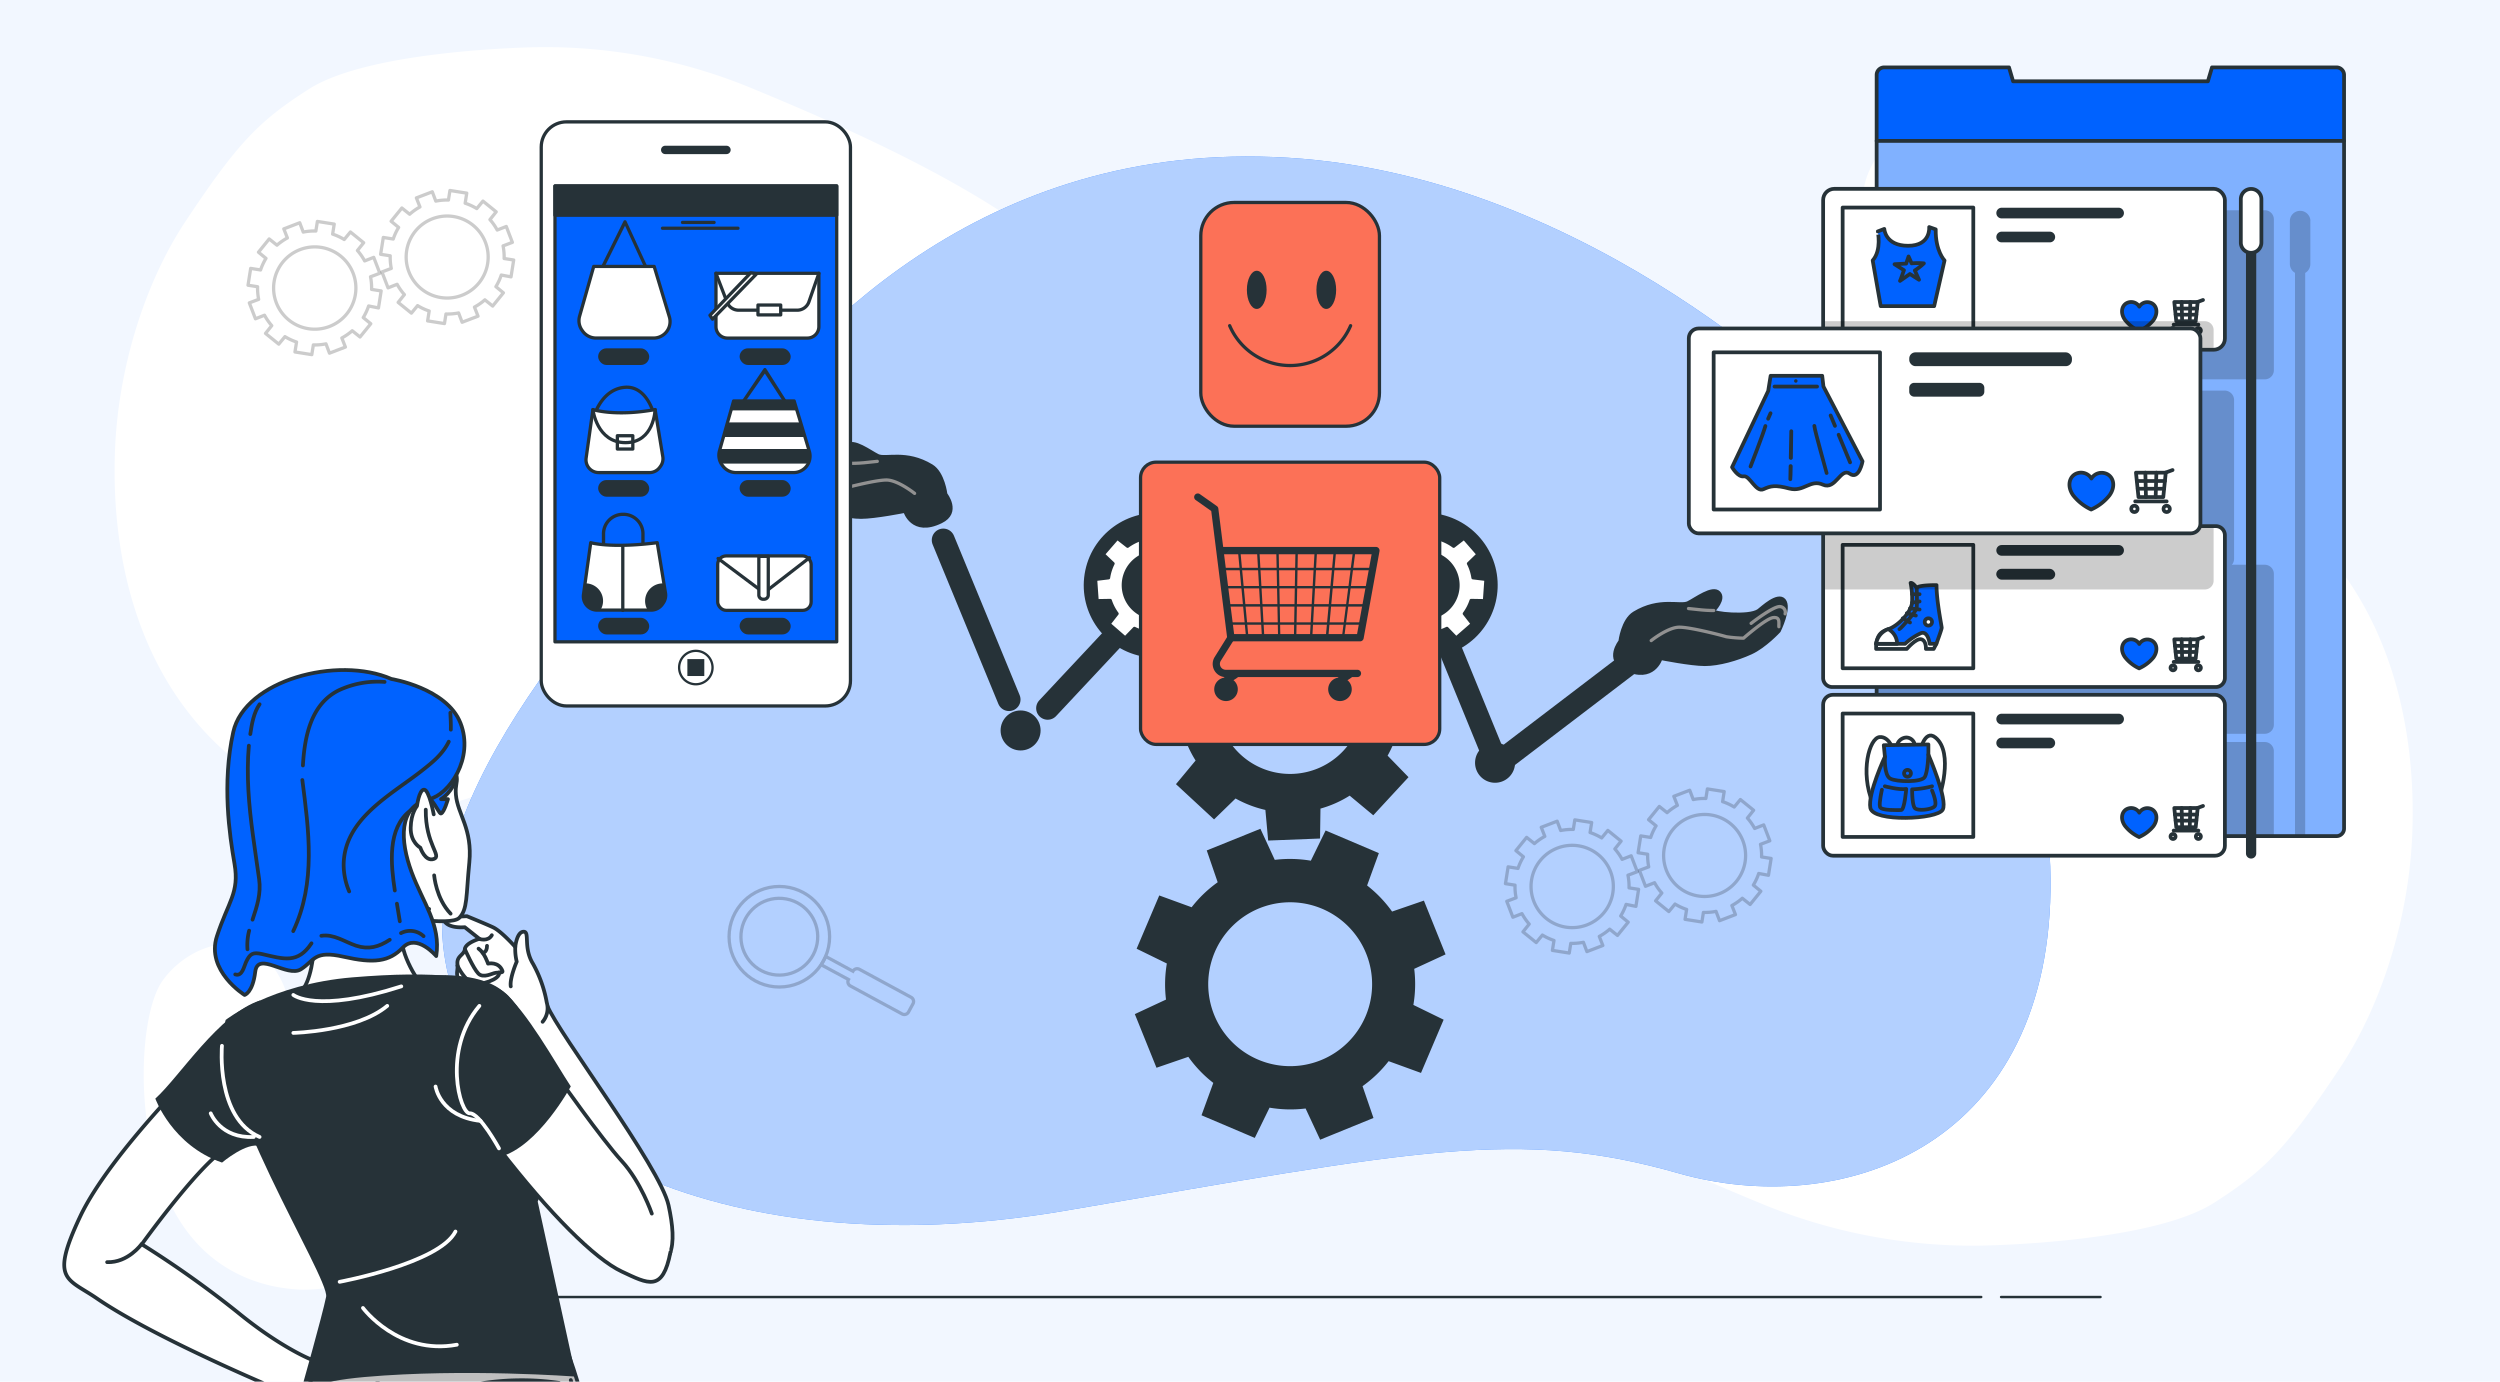 <svg xmlns="http://www.w3.org/2000/svg" xmlns:xlink="http://www.w3.org/1999/xlink" width="760" height="420" viewBox="0 0 760 420">
  <defs>
    <clipPath id="clip-path">
      <path id="Tracé_132176" data-name="Tracé 132176" d="M401.577,75.979V305.067a2.3,2.3,0,0,1-2.291,2.3H261.779a2.3,2.3,0,0,1-2.3-2.3V75.979a2.3,2.3,0,0,1,2.3-2.3h37.938l1.243,4.225h59.218l1.251-4.225h37.9A2.3,2.3,0,0,1,401.577,75.979Z" transform="translate(-259.48 -73.68)" fill="#0062ff" stroke="#263238" stroke-linecap="round" stroke-linejoin="round" stroke-width="1.145"/>
    </clipPath>
    <clipPath id="clip-path-2">
      <rect id="Rectangle_5718" data-name="Rectangle 5718" width="122.133" height="48.915" rx="3.4" fill="#fff" stroke="#263238" stroke-linecap="round" stroke-linejoin="round" stroke-width="1.145"/>
    </clipPath>
    <clipPath id="clip-path-3">
      <path id="Tracé_132199" data-name="Tracé 132199" d="M361.593,248.065V291.47a2.754,2.754,0,0,1-2.763,2.746H242.223a2.755,2.755,0,0,1-2.763-2.746V248.065a2.763,2.763,0,0,1,2.763-2.755H358.83A2.763,2.763,0,0,1,361.593,248.065Z" transform="translate(-239.46 -245.31)" fill="#fff" stroke="#263238" stroke-linecap="round" stroke-linejoin="round" stroke-width="1.145"/>
    </clipPath>
    <clipPath id="clip-path-4">
      <rect id="Rectangle_5738" data-name="Rectangle 5738" width="209" height="225" transform="translate(1676 3293)" fill="#f2f7ff"/>
    </clipPath>
  </defs>
  <g id="Groupe_4692" data-name="Groupe 4692" transform="translate(-1676 -3098)">
    <g id="Groupe_1348" data-name="Groupe 1348" transform="translate(309 2618)">
      <rect id="Rectangle_2976" data-name="Rectangle 2976" width="760" height="420" transform="translate(1367 480)" fill="#f2f7ff"/>
      <path id="Tracé_114129" data-name="Tracé 114129" d="M135.05,73.057c-9.434-9.053-29.823-16.98-49.667-8.394s-25.261,35.02-21.646,43.7c3.628,8.711,8.805,14.829,24.823,21.432a46.823,46.823,0,0,0,18.59,3.633s14.5-.15,19.949-3.637c4.266-2.735,6.093-4.532,10.706-11.494a40.134,40.134,0,0,0,6.08-19.857C144.214,89.669,142.1,79.821,135.05,73.057Z" transform="translate(1481.059 774.475) rotate(-30)" fill="#fff"/>
      <path id="Tracé_114130" data-name="Tracé 114130" d="M336.553,94.16C302.7,61.677,254.49,70.593,228,95.153c-19.355,17.972-49.846,44.032-73.452,42.9-23.4-1.133-50.158-17.363-79.235-4.86-28.693,12.315-36.531,53.05-23.559,84.2,13.018,31.256,60.52,56.66,117.992,80.352a168,168,0,0,0,66.7,13.034s52.026-.539,71.577-13.049c15.308-9.814,21.864-16.261,38.414-41.243,12.5-18.91,20.879-45.493,21.817-71.249C369.435,153.766,361.839,118.431,336.553,94.16Z" transform="translate(1732.088 547.9)" fill="#fff"/>
      <path id="Tracé_114131" data-name="Tracé 114131" d="M146.621,80.412c-11.746-11.272-28.476-8.178-37.668.344-6.716,6.236-17.3,15.279-25.488,14.886-8.121-.393-17.405-6.025-27.495-1.687-9.957,4.273-12.676,18.408-8.175,29.216,4.517,10.846,31.579,30.316,57.143,33.707s39.37-11.473,45.113-20.141a49.969,49.969,0,0,0,7.57-24.723C158.031,101.1,155.395,88.834,146.621,80.412Z" transform="matrix(0.53, 0.848, -0.848, 0.53, 1495.508, 672.356)" fill="#fff"/>
      <path id="Tracé_114132" data-name="Tracé 114132" d="M330.247,93.7c-33.117-31.779-80.284-23.056-106.2.971-18.936,17.583-48.765,43.078-71.86,41.969-22.9-1.108-49.071-16.986-77.517-4.755-28.071,12.048-35.739,51.9-23.049,82.371,12.736,30.579,59.208,55.431,115.434,78.61a164.36,164.36,0,0,0,65.255,12.751s50.9-.527,70.025-12.767c14.976-9.6,21.39-15.908,37.581-40.348,12.231-18.5,20.426-44.507,21.344-69.7C362.416,152.017,354.985,117.448,330.247,93.7Z" transform="translate(1763.21 799.951) rotate(-180)" fill="#fff"/>
      <path id="Tracé_114133" data-name="Tracé 114133" d="M135.05,73.057c-9.434-9.053-29.823-16.98-49.667-8.394s-25.261,35.02-21.646,43.7c3.628,8.711,8.805,14.829,24.823,21.432a46.823,46.823,0,0,0,18.59,3.633s14.5-.15,19.949-3.637c4.266-2.735,6.093-4.532,10.706-11.494a40.134,40.134,0,0,0,6.08-19.857C144.214,89.669,142.1,79.821,135.05,73.057Z" transform="translate(2111.306 578.529) rotate(150)" fill="#fff"/>
    </g>
    <g id="freepik--background-simple--inject-45" transform="translate(1810.366 3145.575)">
      <path id="Tracé_114287" data-name="Tracé 114287" d="M451.035,105.824s-71.953-73.7-165.46-79.394S137.54,81.146,111.7,117.172,21.392,213.22,28.995,268.182s82.138,96.665,188.912,78.344,137.731-25.272,186.378-11.369,111.828-6.952,113.088-85.926S451.035,105.824,451.035,105.824Z" transform="translate(-28.376 -26.054)" fill="#0062ff"/>
      <path id="Tracé_114288" data-name="Tracé 114288" d="M451.035,105.824s-71.953-73.7-165.46-79.394S137.54,81.146,111.7,117.172,21.392,213.22,28.995,268.182s82.138,96.665,188.912,78.344,137.731-25.272,186.378-11.369,111.828-6.952,113.088-85.926S451.035,105.824,451.035,105.824Z" transform="translate(-28.376 -26.054)" fill="#fff" opacity="0.7"/>
    </g>
    <g id="freepik--Graphics--inject-31" transform="translate(1855.674 3176.285)">
      <path id="Tracé_127789" data-name="Tracé 127789" d="M322.859,122.217v-5.234h-2.946a17.266,17.266,0,0,0-.92-3.739l2.632-1.5-2.595-4.486-2.55,1.5a17.729,17.729,0,0,0-2.669-2.782l1.5-2.632-4.486-2.595-1.5,2.55a17.758,17.758,0,0,0-3.739-1.069V99.15h-5.182V102.1a17.267,17.267,0,0,0-3.739.92l-1.5-2.632-4.486,2.595,1.5,2.55A18.06,18.06,0,0,0,289.4,108.2l-2.632-1.5-2.587,4.486,2.542,1.5a17.761,17.761,0,0,0-1.069,3.739H282.61V121.6h2.946a17.266,17.266,0,0,0,.92,3.739l-2.632,1.5,2.595,4.486,2.55-1.5a18.056,18.056,0,0,0,2.669,2.782l-1.5,2.632,4.486,2.587,1.5-2.542a17.76,17.76,0,0,0,3.739,1.069v3.058h5.182v-2.991a17.265,17.265,0,0,0,3.739-.92l1.5,2.632,4.486-2.595-1.5-2.55a17.728,17.728,0,0,0,2.781-2.669l2.632,1.5,2.595-4.486-2.55-1.5a17.756,17.756,0,0,0,1.069-3.739Zm-32.585-2.924a12.508,12.508,0,1,0,0-.03Z" transform="translate(-364.385 -155.893) rotate(9)" fill="none" stroke="#000" stroke-linecap="round" stroke-linejoin="round" stroke-width="1" opacity="0.2"/>
      <path id="Tracé_132346" data-name="Tracé 132346" d="M322.859,122.217v-5.234h-2.946a17.266,17.266,0,0,0-.92-3.739l2.632-1.5-2.595-4.486-2.55,1.5a17.729,17.729,0,0,0-2.669-2.782l1.5-2.632-4.486-2.595-1.5,2.55a17.758,17.758,0,0,0-3.739-1.069V99.15h-5.182V102.1a17.267,17.267,0,0,0-3.739.92l-1.5-2.632-4.486,2.595,1.5,2.55A18.06,18.06,0,0,0,289.4,108.2l-2.632-1.5-2.587,4.486,2.542,1.5a17.761,17.761,0,0,0-1.069,3.739H282.61V121.6h2.946a17.266,17.266,0,0,0,.92,3.739l-2.632,1.5,2.595,4.486,2.55-1.5a18.056,18.056,0,0,0,2.669,2.782l-1.5,2.632,4.486,2.587,1.5-2.542a17.76,17.76,0,0,0,3.739,1.069v3.058h5.182v-2.991a17.265,17.265,0,0,0,3.739-.92l1.5,2.632,4.486-2.595-1.5-2.55a17.728,17.728,0,0,0,2.781-2.669l2.632,1.5,2.595-4.486-2.55-1.5a17.756,17.756,0,0,0,1.069-3.739Zm-32.585-2.924a12.508,12.508,0,1,0,0-.03Z" transform="translate(17.877 26.03) rotate(9)" fill="none" stroke="#000" stroke-linecap="round" stroke-linejoin="round" stroke-width="1" opacity="0.2"/>
      <path id="Tracé_127790" data-name="Tracé 127790" d="M374.12,101.32V96.138h-2.939a17.264,17.264,0,0,0-.92-3.739l2.624-1.5L370.3,86.418l-2.55,1.5a17.132,17.132,0,0,0-2.677-2.782l1.5-2.639-4.486-2.587-1.5,2.542a17.055,17.055,0,0,0-3.739-1.062v-3.1h-5.174v2.946a17.011,17.011,0,0,0-3.739.92l-1.5-2.632-4.486,2.587,1.5,2.55a17.13,17.13,0,0,0-2.744,2.677l-2.632-1.5-2.595,4.486,2.55,1.5a16.668,16.668,0,0,0-1.069,3.739H333.9v5.182h2.946a17.478,17.478,0,0,0,.92,3.739l-2.632,1.5,2.587,4.486,2.557-1.5a17.085,17.085,0,0,0,2.669,2.752l-1.5,2.632,4.486,2.595,1.5-2.55a16.779,16.779,0,0,0,3.739,1.069v3.043h5.182v-2.946a16.846,16.846,0,0,0,3.739-.92l1.5,2.632,4.486-2.587-1.5-2.55a17.45,17.45,0,0,0,2.782-2.677l2.639,1.5,2.587-4.486-2.542-1.5a17.057,17.057,0,0,0,1.062-3.739ZM341.542,98.4a12.464,12.464,0,1,1,3.651,8.821,12.472,12.472,0,0,1-3.651-8.821Z" transform="translate(-377.988 -152.719) rotate(9)" fill="none" stroke="#000" stroke-linecap="round" stroke-linejoin="round" stroke-width="1" opacity="0.2"/>
      <path id="Tracé_132347" data-name="Tracé 132347" d="M374.12,101.32V96.138h-2.939a17.264,17.264,0,0,0-.92-3.739l2.624-1.5L370.3,86.418l-2.55,1.5a17.132,17.132,0,0,0-2.677-2.782l1.5-2.639-4.486-2.587-1.5,2.542a17.055,17.055,0,0,0-3.739-1.062v-3.1h-5.174v2.946a17.011,17.011,0,0,0-3.739.92l-1.5-2.632-4.486,2.587,1.5,2.55a17.13,17.13,0,0,0-2.744,2.677l-2.632-1.5-2.595,4.486,2.55,1.5a16.668,16.668,0,0,0-1.069,3.739H333.9v5.182h2.946a17.478,17.478,0,0,0,.92,3.739l-2.632,1.5,2.587,4.486,2.557-1.5a17.085,17.085,0,0,0,2.669,2.752l-1.5,2.632,4.486,2.595,1.5-2.55a16.779,16.779,0,0,0,3.739,1.069v3.043h5.182v-2.946a16.846,16.846,0,0,0,3.739-.92l1.5,2.632,4.486-2.587-1.5-2.55a17.45,17.45,0,0,0,2.782-2.677l2.639,1.5,2.587-4.486-2.542-1.5a17.057,17.057,0,0,0,1.062-3.739ZM341.542,98.4a12.464,12.464,0,1,1,3.651,8.821,12.472,12.472,0,0,1-3.651-8.821Z" transform="translate(4.274 29.204) rotate(9)" fill="none" stroke="#000" stroke-linecap="round" stroke-linejoin="round" stroke-width="1" opacity="0.2"/>
      <g id="Groupe_3788" data-name="Groupe 3788" transform="translate(41.963 191.202)" opacity="0.2">
        <circle id="Ellipse_1034" data-name="Ellipse 1034" cx="15.282" cy="15.282" r="15.282" fill="none" stroke="#000" stroke-linecap="round" stroke-linejoin="round" stroke-width="1"/>
        <circle id="Ellipse_1035" data-name="Ellipse 1035" cx="11.673" cy="11.673" r="11.673" transform="translate(1.65 24.587) rotate(-79.35)" fill="none" stroke="#000" stroke-linecap="round" stroke-linejoin="round" stroke-width="1"/>
        <path id="Tracé_127791" data-name="Tracé 127791" d="M205.618,324.542l-8.245-4.472L196,322.6l8.254,4.464h0a1.442,1.442,0,0,0,.578,1.951l15.723,8.513a1.442,1.442,0,0,0,1.951-.579l1.373-2.53a1.451,1.451,0,0,0-.587-1.951l-15.723-8.513a1.45,1.45,0,0,0-1.951.587Z" transform="translate(-167.957 -298.779)" fill="none" stroke="#000" stroke-width="1"/>
      </g>
    </g>
    <g id="freepik--Floor--inject-31" transform="translate(1778.382 3492.29)">
      <line id="Ligne_5276" data-name="Ligne 5276" x1="18.995" fill="none" stroke="#263238" stroke-linecap="round" stroke-width="0.75"/>
      <line id="Ligne_5277" data-name="Ligne 5277" x1="470.554" transform="translate(29.356)" fill="none" stroke="#263238" stroke-linecap="round" stroke-width="0.75"/>
      <line id="Ligne_5278" data-name="Ligne 5278" x1="30.219" transform="translate(505.953)" fill="none" stroke="#263238" stroke-linecap="round" stroke-width="0.75"/>
    </g>
    <g id="freepik--Robot--inject-2" transform="translate(1812.91 3003.41)">
      <line id="Ligne_6230" data-name="Ligne 6230" x2="21.35" y2="52.16" transform="translate(296.24 273.18)" fill="none" stroke="#263238" stroke-linecap="round" stroke-linejoin="round" stroke-width="7"/>
      <path id="Tracé_132325" data-name="Tracé 132325" d="M361.59,244.8s.75-6.42,4.29-8.58c7.75-4.72,14-1.95,16.37-3.12s7.41-5.06,9.36-3.11-1.56,5.45-1.56,5.45c-.84.85,10.79,2.08,13.64,0,1-.72,5.85-5.45,7.8-3.12s-1.56,9.36-1.56,9.36-4.29,4.68-8.57,6.63-9.75,3.51-14,3.51S374,250,374,250s-2.25,7.48-11,3.18C357.14,250.35,361.59,244.8,361.59,244.8Z" transform="translate(-6 44.747)" fill="#263238" stroke="#263238" stroke-linecap="round" stroke-linejoin="round" stroke-width="1"/>
      <path id="Tracé_132326" data-name="Tracé 132326" d="M371.06,244.58s5.09-4.07,8.57-4.07,13.38,2.61,14.25,2.9a40.27,40.27,0,0,0,5.24.44s6.83-6,9-6.25,1.69,1.44,1.75,2.76" transform="translate(-6 44.747)" fill="none" stroke="#919191" stroke-linecap="round" stroke-linejoin="round" stroke-width="1"/>
      <path id="Tracé_132327" data-name="Tracé 132327" d="M401.44,239.34s6.69-5.23,8.73-5.09a1.73,1.73,0,0,1,1.6,2.19" transform="translate(-6 44.747)" fill="none" stroke="#919191" stroke-linecap="round" stroke-linejoin="round" stroke-width="1"/>
      <path id="Tracé_132328" data-name="Tracé 132328" d="M390.05,235.44s-1.84,0-3.58-.17-4.07-.43-4.07-.43" transform="translate(-6 44.747)" fill="none" stroke="#919191" stroke-linecap="round" stroke-linejoin="round" stroke-width="1"/>
      <path id="Tracé_132329" data-name="Tracé 132329" d="M344.41,316.65a5.58,5.58,0,1,0-5.58,5.58,5.58,5.58,0,0,0,5.58-5.58Z" transform="translate(-21.24 9.819)" fill="#263238" stroke="#263238" stroke-width="1"/>
      <line id="Ligne_6231" data-name="Ligne 6231" x1="39.35" y2="30" transform="translate(320.24 295.34)" fill="none" stroke="#263238" stroke-linecap="round" stroke-linejoin="round" stroke-width="7"/>
      <line id="Ligne_6232" data-name="Ligne 6232" x1="34.36" y2="36.71" transform="translate(181.58 273.18)" fill="none" stroke="#263238" stroke-linecap="round" stroke-linejoin="round" stroke-width="7"/>
      <path id="Tracé_132330" data-name="Tracé 132330" d="M150.59,244.8s-.75-6.42-4.29-8.58c-7.75-4.72-14-1.95-16.37-3.12s-7.41-5.06-9.36-3.11,1.56,5.45,1.56,5.45c.84.85-10.79,2.08-13.64,0-1-.72-5.85-5.45-7.8-3.12s1.56,9.36,1.56,9.36,4.29,4.68,8.58,6.63,9.74,3.51,14,3.51S138.18,250,138.18,250s2.24,7.48,11,3.18C155,250.35,150.59,244.8,150.59,244.8Z" fill="#263238" stroke="#263238" stroke-linecap="round" stroke-linejoin="round" stroke-width="1"/>
      <path id="Tracé_132331" data-name="Tracé 132331" d="M141.12,244.58s-5.08-4.07-8.57-4.07-13.38,2.61-14.25,2.9a40.271,40.271,0,0,1-5.24.44s-6.83-6-9-6.25-1.69,1.44-1.75,2.76" fill="none" stroke="#919191" stroke-linecap="round" stroke-linejoin="round" stroke-width="1"/>
      <path id="Tracé_132332" data-name="Tracé 132332" d="M110.74,239.34s-6.69-5.23-8.73-5.09a1.73,1.73,0,0,0-1.6,2.19" fill="none" stroke="#919191" stroke-linecap="round" stroke-linejoin="round" stroke-width="1"/>
      <path id="Tracé_132333" data-name="Tracé 132333" d="M122.13,235.44s1.84,0,3.58-.17,4.07-.43,4.07-.43" fill="none" stroke="#919191" stroke-linecap="round" stroke-linejoin="round" stroke-width="1"/>
      <circle id="Ellipse_1215" data-name="Ellipse 1215" cx="5.58" cy="5.58" r="5.58" transform="translate(167.77 311.07)" fill="#263238" stroke="#263238" stroke-width="1"/>
      <line id="Ligne_6233" data-name="Ligne 6233" x2="19.98" y2="48.47" transform="translate(149.85 258.78)" fill="none" stroke="#263238" stroke-linecap="round" stroke-linejoin="round" stroke-width="7"/>
      <path id="Tracé_132334" data-name="Tracé 132334" d="M289.31,282.46l-10.88-10.07L272,278.68a32.9,32.9,0,0,0-9.6-3.69l-.85-9.2-14.82.58-.12,9a33.071,33.071,0,0,0-9.41,4.17l-7.1-5.9L220,284.55l6.3,6.48a33.211,33.211,0,0,0-3.7,9.6l-9.2.85.6,14.82,9,.12a33.07,33.07,0,0,0,4.17,9.41l-5.9,7.1L232.15,343l6.47-6.29a33.64,33.64,0,0,0,9.61,3.69l.84,9.2,14.82-.58.13-9a33.07,33.07,0,0,0,9.41-4.17l7.09,5.9,10.07-10.89-6.29-6.47a33,33,0,0,0,3.69-9.6l9.2-.85-.58-14.82-9-.12a33.311,33.311,0,0,0-4.18-9.42Zm-17.39,40.62a22.66,22.66,0,1,1-1.25-32,22.66,22.66,0,0,1,1.25,32Z" fill="#263238" stroke="#263238" stroke-width="1"/>
      <circle id="Ellipse_1216" data-name="Ellipse 1216" cx="21.51" cy="21.51" r="21.51" transform="translate(266.77 265.499) rotate(-31.71)" fill="#263238" stroke="#263238" stroke-width="1"/>
      <path id="Tracé_132335" data-name="Tracé 132335" d="M312.42,263.11l-4.27-4.91L305,260.64a14.479,14.479,0,0,0-4-2.07l.07-4.06-6.49-.45L294.1,258a14.48,14.48,0,0,0-4.3,1.37l-2.8-2.91-4.91,4.27,2.44,3.12a14.48,14.48,0,0,0-2.07,4l-4.06-.07-.45,6.49,3.93.49a14.779,14.779,0,0,0,1.37,4.3l-2.91,2.82,4.27,4.91,3.13-2.44a14.419,14.419,0,0,0,4,2.07l-.07,4.06,6.5.45.48-3.93a14.841,14.841,0,0,0,4.31-1.37l2.82,2.91,4.91-4.27-2.44-3.13a14.419,14.419,0,0,0,2.07-4l4.06.07.45-6.5-3.94-.48a14.541,14.541,0,0,0-1.37-4.31ZM302.9,280a9.94,9.94,0,1,1,1-14A9.94,9.94,0,0,1,302.9,280Z" fill="#fff" stroke="#263238" stroke-linecap="round" stroke-linejoin="round" stroke-width="1"/>
      <circle id="Ellipse_1217" data-name="Ellipse 1217" cx="21.51" cy="21.51" r="21.51" transform="translate(189.946 290.41) rotate(-81)" fill="#263238" stroke="#263238" stroke-width="1"/>
      <path id="Tracé_132336" data-name="Tracé 132336" d="M198.49,263.11l4.27-4.91,3.12,2.44a14.621,14.621,0,0,1,4-2.07l-.07-4.06,6.5-.45.48,3.94a14.629,14.629,0,0,1,4.31,1.37l2.81-2.91,4.92,4.27-2.44,3.12a14.749,14.749,0,0,1,2.07,4l4.05-.07.46,6.49-3.94.49a14.481,14.481,0,0,1-1.37,4.3l2.91,2.82-4.27,4.91-3.12-2.44a14.62,14.62,0,0,1-4,2.07l.07,4.06-6.5.45-.48-3.93a14.931,14.931,0,0,1-4.31-1.37l-2.81,2.91-4.92-4.27,2.44-3.13a14.42,14.42,0,0,1-2.07-4l-4,.07-.46-6.5,3.94-.48a14.54,14.54,0,0,1,1.37-4.31ZM208,280a9.95,9.95,0,1,0-1-14,9.95,9.95,0,0,0,1,14Z" fill="#fff" stroke="#263238" stroke-linecap="round" stroke-linejoin="round" stroke-width="1"/>
      <rect id="Rectangle_5734" data-name="Rectangle 5734" width="54.31" height="68.02" rx="10.12" transform="translate(228.13 156.14)" fill="#fc7157" stroke="#263238" stroke-width="1"/>
      <path id="Tracé_132337" data-name="Tracé 132337" d="M248.14,182.71c0,3.2-1.33,5.8-3,5.8s-3-2.6-3-5.8,1.33-5.81,3-5.81S248.14,179.5,248.14,182.71Z" fill="#263238"/>
      <path id="Tracé_132338" data-name="Tracé 132338" d="M269.28,182.71c0,3.2-1.33,5.8-3,5.8s-3-2.6-3-5.8,1.34-5.81,3-5.81S269.28,179.5,269.28,182.71Z" fill="#263238"/>
      <path id="Tracé_132339" data-name="Tracé 132339" d="M236.91,193.6a20,20,0,0,0,36.76,0" fill="none" stroke="#263238" stroke-linecap="round" stroke-linejoin="round" stroke-width="1"/>
      <rect id="Rectangle_5735" data-name="Rectangle 5735" width="90.94" height="85.8" rx="4.73" transform="translate(209.82 235.09)" fill="#fc7157" stroke="#263238" stroke-width="1"/>
      <path id="Tracé_132341" data-name="Tracé 132341" d="M301.9,384.47,295.67,369l-9.58,3.3a37.51,37.51,0,0,0-8-8.35l3.54-9.74-15.31-6.51-4.45,9.1a37.53,37.53,0,0,0-11.55-.27L246,347.18l-15.43,6.23,3.29,9.58a37.23,37.23,0,0,0-8.34,8l-9.74-3.55-6.51,15.32,9.1,4.45a37.52,37.52,0,0,0-.27,11.55l-9.38,4.37,6.23,15.43,9.58-3.29a37.06,37.06,0,0,0,8,8.35l-3.55,9.74,15.32,6.51,4.45-9.11a37.15,37.15,0,0,0,11.54.27l4.38,9.39L280,434.17l-3.29-9.58a37.28,37.28,0,0,0,8.35-8l9.74,3.54,6.51-15.31-9.11-4.45a37.22,37.22,0,0,0,.27-11.55Zm-37.1,32.89a25.41,25.41,0,1,1,13.888-13.631A25.42,25.42,0,0,1,264.8,417.36Z" fill="#263238" stroke="#263238" stroke-width="1"/>
      <g id="freepik--Cart--inject-473" transform="translate(226.082 244.58)">
        <path id="Tracé_88160" data-name="Tracé 88160" d="M391.068,211.244h.037a.36.36,0,0,0,.331-.4l-2.412-25.607a.369.369,0,0,0-.736.066l2.412,25.607a.368.368,0,0,0,.368.331Z" transform="translate(-374.947 -167.694)" fill="#253238"/>
        <path id="Tracé_88161" data-name="Tracé 88161" d="M383.551,211.243h0a.368.368,0,0,0,.346-.383l-1.471-25.614a.382.382,0,0,0-.39-.346.368.368,0,0,0-.346.39l1.471,25.607a.368.368,0,0,0,.39.346Z" transform="translate(-362.554 -167.694)" fill="#253238"/>
        <path id="Tracé_88162" data-name="Tracé 88162" d="M375.918,211.24h0a.368.368,0,0,0,.36-.375l-.5-25.614a.375.375,0,0,0-.368-.36h0a.368.368,0,0,0-.36.375l.53,25.614A.375.375,0,0,0,375.918,211.24Z" transform="translate(-350.052 -167.691)" fill="#253238"/>
        <path id="Tracé_88163" data-name="Tracé 88163" d="M368.168,211.24a.368.368,0,0,0,.368-.368l.46-25.607a.375.375,0,0,0-.36-.375.39.39,0,0,0-.375.361l-.46,25.614a.382.382,0,0,0,.36.375Z" transform="translate(-337.437 -167.691)" fill="#253238"/>
        <path id="Tracé_88164" data-name="Tracé 88164" d="M360.247,211.24a.375.375,0,0,0,.368-.353l1.405-25.607a.375.375,0,0,0-.346-.39.368.368,0,0,0-.39.346l-1.405,25.614a.36.36,0,0,0,.346.383Z" transform="translate(-324.636 -167.69)" fill="#253238"/>
        <path id="Tracé_88165" data-name="Tracé 88165" d="M352.4,211.24a.375.375,0,0,0,.368-.338l2.331-25.608a.369.369,0,0,0-.736-.066L352,210.835a.368.368,0,0,0,.331.4Z" transform="translate(-311.918 -167.69)" fill="#253238"/>
        <path id="Tracé_88166" data-name="Tracé 88166" d="M344.334,211.24a.375.375,0,0,0,.368-.324l3.345-25.607a.371.371,0,0,0-.736-.092L344,210.825a.361.361,0,0,0,.316.412Z" transform="translate(-298.987 -167.691)" fill="#253238"/>
        <path id="Tracé_88167" data-name="Tracé 88167" d="M337.168,193.006h45.2a.375.375,0,0,0,.368-.368.368.368,0,0,0-.368-.368h-45.2a.368.368,0,0,0-.368.368A.375.375,0,0,0,337.168,193.006Z" transform="translate(-328.379 -169.643)" fill="#253238"/>
        <path id="Tracé_88168" data-name="Tracé 88168" d="M338.4,200.516h43.587a.375.375,0,0,0,.368-.368.368.368,0,0,0-.368-.368H338.4a.368.368,0,1,0,0,.736Z" transform="translate(-328.904 -171.63)" fill="#253238"/>
        <path id="Tracé_88169" data-name="Tracé 88169" d="M339.358,208.026H381.74a.368.368,0,0,0,0-.736H339.358a.368.368,0,0,0-.368.368A.375.375,0,0,0,339.358,208.026Z" transform="translate(-329.362 -173.617)" fill="#253238"/>
        <path id="Tracé_88170" data-name="Tracé 88170" d="M341,215.536h40.772a.368.368,0,0,0,0-.736H341a.368.368,0,0,0,0,.736Z" transform="translate(-330.598 -175.604)" fill="#253238"/>
        <path id="Tracé_88171" data-name="Tracé 88171" d="M345.23,206.489H384.5a1.1,1.1,0,0,0,1.081-.9l4.824-26.512a1.111,1.111,0,0,0-1.089-1.3H342.879l-1.471-11.686a1.1,1.1,0,0,0-.46-.736L335.8,161.73a1.1,1.1,0,1,0-1.273,1.8l4.728,3.339,4.853,38.683A1.111,1.111,0,0,0,345.23,206.489Zm38.352-2.207H346.208l-3.059-24.269h44.86Z" transform="translate(-334.028 -161.506)" fill="#253238"/>
        <path id="Tracé_88172" data-name="Tracé 88172" d="M399.558,241.319a3.214,3.214,0,1,0-3.214,3.214A3.214,3.214,0,0,0,399.558,241.319Z" transform="translate(-386.628 -181.771)" fill="#253238"/>
        <path id="Tracé_88173" data-name="Tracé 88173" d="M396.212,244.773a3.582,3.582,0,1,0-3.582-3.582,3.582,3.582,0,0,0,3.582,3.582Zm0-6.428a2.851,2.851,0,1,1-2.851,2.851,2.851,2.851,0,0,1,2.851-2.851Z" transform="translate(-386.496 -181.64)" fill="#253238"/>
        <path id="Tracé_88174" data-name="Tracé 88174" d="M391.839,236.806v3.913h1.471s-.6-1.706.4-2.115,2.611-1.405,2.809-2.007Z" transform="translate(-382.645 -181.371)" fill="#253238"/>
        <path id="Tracé_88175" data-name="Tracé 88175" d="M352.428,241.319a3.214,3.214,0,1,0-3.214,3.214A3.214,3.214,0,0,0,352.428,241.319Z" transform="translate(-304.838 -181.771)" fill="#253238"/>
        <path id="Tracé_88176" data-name="Tracé 88176" d="M349.1,244.773a3.582,3.582,0,1,0-3.582-3.582A3.582,3.582,0,0,0,349.1,244.773Zm0-6.428a2.851,2.851,0,1,1-2.851,2.851,2.851,2.851,0,0,1,2.851-2.851Z" transform="translate(-304.74 -181.64)" fill="#253238"/>
        <path id="Tracé_88177" data-name="Tracé 88177" d="M344.719,236.806v3.913h1.471s-.6-1.706.4-2.115,2.611-1.405,2.809-2.007Z" transform="translate(-300.872 -181.371)" fill="#253238"/>
        <path id="Tracé_88178" data-name="Tracé 88178" d="M345.663,232.732h40.014a1.1,1.1,0,0,0,0-2.207H345.662a1.787,1.787,0,0,1-1.523-2.736l4.008-6.4a1.1,1.1,0,1,0-1.875-1.162l-4,6.42a4,4,0,0,0,3.39,6.111Z" transform="translate(-336.006 -176.901)" fill="#253238"/>
      </g>
    </g>
    <g id="freepik--Interface--inject-4" transform="translate(2000.193 3044.809)">
      <path id="Tracé_132169" data-name="Tracé 132169" d="M401.577,75.979V305.067a2.3,2.3,0,0,1-2.291,2.3H261.779a2.3,2.3,0,0,1-2.3-2.3V75.979a2.3,2.3,0,0,1,2.3-2.3h37.938l1.243,4.225h59.218l1.251-4.225h37.9A2.3,2.3,0,0,1,401.577,75.979Z" transform="translate(-13.173)" fill="#0062ff"/>
      <g id="Groupe_4683" data-name="Groupe 4683" transform="translate(246.307 73.68)" clip-path="url(#clip-path)">
        <path id="Tracé_132170" data-name="Tracé 132170" d="M401.577,100.94V310.177a2.3,2.3,0,0,1-2.291,2.3H261.779a2.3,2.3,0,0,1-2.3-2.3V100.94Z" transform="translate(-259.48 -78.79)" fill="#fff" opacity="0.5"/>
        <g id="Groupe_4682" data-name="Groupe 4682" transform="translate(-0.211 43.422)" opacity="0.2">
          <path id="Tracé_132171" data-name="Tracé 132171" d="M377.42,127.12H259.22v51.409h118.2a2.763,2.763,0,0,0,2.763-2.763V129.883A2.763,2.763,0,0,0,377.42,127.12Z" transform="translate(-259.22 -127.12)"/>
          <path id="Tracé_132172" data-name="Tracé 132172" d="M365.192,194.59H259.22v54.018H365.192a2.9,2.9,0,0,0,2.9-2.9V197.483a2.893,2.893,0,0,0-2.9-2.893Z" transform="translate(-259.22 -139.768)"/>
          <path id="Tracé_132173" data-name="Tracé 132173" d="M377.42,259.76H259.22v51.385h118.2a2.763,2.763,0,0,0,2.763-2.755V262.523a2.763,2.763,0,0,0-2.763-2.763Z" transform="translate(-259.22 -151.985)"/>
          <path id="Tracé_132174" data-name="Tracé 132174" d="M380.224,328.843v25.839H261.779a2.3,2.3,0,0,1-2.3-2.3v-26.3H377.469a2.763,2.763,0,0,1,2.755,2.763Z" transform="translate(-259.269 -164.417)"/>
          <path id="Tracé_132175" data-name="Tracé 132175" d="M420.3,130.315v13.212a3.128,3.128,0,0,1-1.56,2.7v171.2h-3.1V146.192a3.128,3.128,0,0,1-1.56-2.7V130.315a3.128,3.128,0,0,1,6.248,0Z" transform="translate(-288.25 -127.162)"/>
        </g>
      </g>
      <path id="Tracé_132177" data-name="Tracé 132177" d="M401.577,75.979V305.067a2.3,2.3,0,0,1-2.291,2.3H261.779a2.3,2.3,0,0,1-2.3-2.3V75.979a2.3,2.3,0,0,1,2.3-2.3h37.938l1.243,4.225h59.218l1.251-4.225h37.9A2.3,2.3,0,0,1,401.577,75.979Z" transform="translate(-13.173)" fill="none" stroke="#263238" stroke-linecap="round" stroke-linejoin="round" stroke-width="1.145"/>
      <line id="Ligne_6191" data-name="Ligne 6191" x2="142.097" transform="translate(246.307 96.025)" fill="none" stroke="#263238" stroke-linecap="round" stroke-linejoin="round" stroke-width="1.145"/>
      <rect id="Rectangle_5716" data-name="Rectangle 5716" width="122.133" height="48.915" rx="3.4" transform="translate(230.04 110.594)" fill="#fff"/>
      <g id="Groupe_4684" data-name="Groupe 4684" transform="translate(230.04 110.594)" clip-path="url(#clip-path-2)">
        <rect id="Rectangle_5717" data-name="Rectangle 5717" width="39.717" height="37.515" transform="translate(5.932 5.696)" fill="#fff" stroke="#263238" stroke-linecap="round" stroke-linejoin="round" stroke-width="1.145"/>
        <path id="Tracé_132178" data-name="Tracé 132178" d="M341.426,129.43h-35.54a1.625,1.625,0,0,1-1.625-1.625h0a1.625,1.625,0,0,1,1.625-1.625h35.54a1.625,1.625,0,0,1,1.625,1.625h0A1.625,1.625,0,0,1,341.426,129.43Z" transform="translate(-251.607 -120.435)" fill="#263238"/>
        <path id="Tracé_132179" data-name="Tracé 132179" d="M320.511,138.39H305.885a1.625,1.625,0,0,1-1.625-1.625h0a1.625,1.625,0,0,1,1.625-1.625h14.626a1.625,1.625,0,0,1,1.625,1.625h0A1.625,1.625,0,0,1,320.511,138.39Z" transform="translate(-251.607 -122.115)" fill="#263238"/>
        <path id="Tracé_132180" data-name="Tracé 132180" d="M359.879,161.646a2.86,2.86,0,0,0-3.348,1.219,2.868,2.868,0,0,0-3.331-1.276c-1.934.585-2.616,3.031-1.016,5.29a11.782,11.782,0,0,0,3.99,3.25l.309.146.3-.138a11.782,11.782,0,0,0,4.063-3.177C362.43,164.709,361.8,162.247,359.879,161.646Z" transform="translate(-260.424 -127.048)" fill="#0062ff" stroke="#263238" stroke-linecap="round" stroke-linejoin="round" stroke-width="1.145"/>
        <path id="Tracé_132181" data-name="Tracé 132181" d="M377.348,167.294h-5.907l-.6-5.834h7.11Z" transform="translate(-264.088 -127.049)" fill="#fff" stroke="#263238" stroke-linecap="round" stroke-linejoin="round" stroke-width="1.145"/>
        <line id="Ligne_6192" data-name="Ligne 6192" x2="6.687" transform="translate(106.963 36.402)" fill="#fff" stroke="#263238" stroke-linecap="round" stroke-linejoin="round" stroke-width="1.145"/>
        <line id="Ligne_6193" data-name="Ligne 6193" x2="6.265" transform="translate(107.174 38.254)" fill="#fff" stroke="#263238" stroke-linecap="round" stroke-linejoin="round" stroke-width="1.145"/>
        <line id="Ligne_6194" data-name="Ligne 6194" x2="0.146" y2="5.834" transform="translate(108.986 34.411)" fill="#fff" stroke="#263238" stroke-linecap="round" stroke-linejoin="round" stroke-width="1.145"/>
        <line id="Ligne_6195" data-name="Ligne 6195" x1="0.179" y2="5.834" transform="translate(111.448 34.411)" fill="#fff" stroke="#263238" stroke-linecap="round" stroke-linejoin="round" stroke-width="1.145"/>
        <line id="Ligne_6196" data-name="Ligne 6196" y1="0.601" x2="1.649" transform="translate(113.829 33.794)" fill="#fff" stroke="#263238" stroke-linecap="round" stroke-linejoin="round" stroke-width="1.145"/>
        <path id="Tracé_132182" data-name="Tracé 132182" d="M380.431,171.946a.756.756,0,1,1-.756-.756.756.756,0,0,1,.756.756Z" transform="translate(-265.603 -128.873)" fill="#fff" stroke="#263238" stroke-linecap="round" stroke-linejoin="round" stroke-width="1.145"/>
        <path id="Tracé_132183" data-name="Tracé 132183" d="M370.951,171.946a.756.756,0,1,1-.756-.756A.756.756,0,0,1,370.951,171.946Z" transform="translate(-263.826 -128.873)" fill="#fff" stroke="#263238" stroke-linecap="round" stroke-linejoin="round" stroke-width="1.145"/>
        <line id="Ligne_6197" data-name="Ligne 6197" x2="7.508" transform="translate(106.565 41.277)" fill="#fff" stroke="#263238" stroke-linecap="round" stroke-linejoin="round" stroke-width="1.145"/>
        <path id="Tracé_132184" data-name="Tracé 132184" d="M258,143.569l2.438,13.886h16.251l3.153-13.886s-2.8-2.82-2.681-9.45l-1.983-.7s.585,5.688-6.419,5.688-7.232-5.127-7.232-5.127l-1.983.764S260.8,140.392,258,143.569Z" transform="translate(-242.936 -121.793)" fill="#0062ff" stroke="#263238" stroke-linecap="round" stroke-linejoin="round" stroke-width="1.145"/>
        <path id="Tracé_132185" data-name="Tracé 132185" d="M275.092,146.516a20.311,20.311,0,0,0-3.721,0l-.934-2.1-.731,2.169c-1.877.089-3.535.187-3.535.187l2.86,1.82c-.5,1.43-.975,2.787-1.194,3.25,0,0,1.422-.983,3.006-2.1l2.771,1.755-1.268-2.828A18.273,18.273,0,0,0,275.092,146.516Z" transform="translate(-244.467 -123.855)" fill="#0062ff" stroke="#263238" stroke-linecap="round" stroke-linejoin="round" stroke-width="1.145"/>
        <path id="Tracé_132186" data-name="Tracé 132186" d="M355.5,168.64H239.46v5.907a2.763,2.763,0,0,0,2.763,2.763H358.164v-6A2.665,2.665,0,0,0,355.5,168.64Z" transform="translate(-239.46 -128.395)" opacity="0.2"/>
      </g>
      <rect id="Rectangle_5719" data-name="Rectangle 5719" width="122.133" height="48.915" rx="3.4" transform="translate(230.04 110.594)" fill="none" stroke="#263238" stroke-linecap="round" stroke-linejoin="round" stroke-width="1.145"/>
      <path id="Tracé_132187" data-name="Tracé 132187" d="M361.593,248.065V291.47a2.754,2.754,0,0,1-2.763,2.746H242.223a2.755,2.755,0,0,1-2.763-2.746V248.065a2.763,2.763,0,0,1,2.763-2.755H358.83A2.763,2.763,0,0,1,361.593,248.065Z" transform="translate(-9.42 -32.174)" fill="#fff"/>
      <g id="Groupe_4685" data-name="Groupe 4685" transform="translate(230.04 213.136)" clip-path="url(#clip-path-3)">
        <rect id="Rectangle_5720" data-name="Rectangle 5720" width="39.717" height="37.515" transform="translate(5.932 5.696)" fill="#fff" stroke="#263238" stroke-linecap="round" stroke-linejoin="round" stroke-width="1.145"/>
        <path id="Tracé_132188" data-name="Tracé 132188" d="M341.426,255.63h-35.54a1.625,1.625,0,0,1-1.625-1.625h0a1.625,1.625,0,0,1,1.625-1.625h35.54a1.625,1.625,0,0,1,1.625,1.625h0A1.625,1.625,0,0,1,341.426,255.63Z" transform="translate(-251.607 -246.635)" fill="#263238"/>
        <rect id="Rectangle_5721" data-name="Rectangle 5721" width="17.925" height="3.299" rx="1.649" transform="translate(52.628 12.976)" fill="#263238"/>
        <path id="Tracé_132189" data-name="Tracé 132189" d="M359.879,287.848a2.86,2.86,0,0,0-3.348,1.227A2.86,2.86,0,0,0,353.2,287.8c-1.934.577-2.616,3.031-1.016,5.281a11.684,11.684,0,0,0,3.99,3.25l.309.154.3-.146a11.783,11.783,0,0,0,4.063-3.177C362.43,290.919,361.8,288.457,359.879,287.848Z" transform="translate(-260.424 -253.25)" fill="#0062ff" stroke="#263238" stroke-linecap="round" stroke-linejoin="round" stroke-width="1.145"/>
        <path id="Tracé_132190" data-name="Tracé 132190" d="M377.348,293.5h-5.907l-.6-5.826h7.11Z" transform="translate(-264.088 -253.251)" fill="#fff" stroke="#263238" stroke-linecap="round" stroke-linejoin="round" stroke-width="1.145"/>
        <line id="Ligne_6198" data-name="Ligne 6198" x2="6.687" transform="translate(106.963 36.402)" fill="none" stroke="#263238" stroke-linecap="round" stroke-linejoin="round" stroke-width="1.145"/>
        <line id="Ligne_6199" data-name="Ligne 6199" x2="6.265" transform="translate(107.174 38.254)" fill="none" stroke="#263238" stroke-linecap="round" stroke-linejoin="round" stroke-width="1.145"/>
        <line id="Ligne_6200" data-name="Ligne 6200" x2="0.146" y2="5.826" transform="translate(108.986 34.419)" fill="none" stroke="#263238" stroke-linecap="round" stroke-linejoin="round" stroke-width="1.145"/>
        <line id="Ligne_6201" data-name="Ligne 6201" x1="0.179" y2="5.826" transform="translate(111.448 34.419)" fill="none" stroke="#263238" stroke-linecap="round" stroke-linejoin="round" stroke-width="1.145"/>
        <line id="Ligne_6202" data-name="Ligne 6202" y1="0.601" x2="1.649" transform="translate(113.829 33.794)" fill="none" stroke="#263238" stroke-linecap="round" stroke-linejoin="round" stroke-width="1.145"/>
        <path id="Tracé_132191" data-name="Tracé 132191" d="M380.431,298.146a.756.756,0,1,1-.756-.756.756.756,0,0,1,.756.756Z" transform="translate(-265.603 -255.073)" fill="#fff" stroke="#263238" stroke-linecap="round" stroke-linejoin="round" stroke-width="1.145"/>
        <path id="Tracé_132192" data-name="Tracé 132192" d="M370.951,298.146a.756.756,0,1,1-.756-.756A.756.756,0,0,1,370.951,298.146Z" transform="translate(-263.826 -255.073)" fill="#fff" stroke="#263238" stroke-linecap="round" stroke-linejoin="round" stroke-width="1.145"/>
        <line id="Ligne_6203" data-name="Ligne 6203" x2="7.508" transform="translate(106.565 41.277)" fill="none" stroke="#263238" stroke-linecap="round" stroke-linejoin="round" stroke-width="1.145"/>
        <path id="Tracé_132193" data-name="Tracé 132193" d="M259.28,287.35v1.56h9.336s2.828-3.34,4.4-2.933,1.4,2.933,1.4,2.933h2.364l.813-1.56-.666-8.58Z" transform="translate(-243.175 -251.582)" fill="#fff" stroke="#263238" stroke-linecap="round" stroke-linejoin="round" stroke-width="1.145"/>
        <path id="Tracé_132194" data-name="Tracé 132194" d="M259.28,285.058h8.8a18.3,18.3,0,0,1,4.875-3.25c2.121-.715,2.625,3.25,2.625,3.25h2.015s1.625-4.38,1.625-4.875-1.576-8.052-1.576-12.952c0,0-5.338-.089-6.037.813,0,0-1.138-1.666-1.844-1.487a24.024,24.024,0,0,1,.439,6.037c-.26,2.625-3.851,6.825-7.264,8.052C260.718,281.4,259.808,282.255,259.28,285.058Z" transform="translate(-243.175 -249.29)" fill="#0062ff" stroke="#263238" stroke-linecap="round" stroke-linejoin="round" stroke-width="1.145"/>
        <path id="Tracé_132195" data-name="Tracé 132195" d="M273.257,268.33s.171,5.16,0,6.208-4.818,6.216-5.257,6.395" transform="translate(-244.81 -249.625)" fill="none" stroke="#263238" stroke-linecap="round" stroke-linejoin="round" stroke-width="1.145"/>
        <line id="Ligne_6204" data-name="Ligne 6204" x2="2.259" transform="translate(27.058 20.695)" fill="none" stroke="#263238" stroke-linecap="round" stroke-linejoin="round" stroke-width="1.145"/>
        <line id="Ligne_6205" data-name="Ligne 6205" y1="0.349" x2="2.275" transform="translate(27.041 22.906)" fill="none" stroke="#263238" stroke-linecap="round" stroke-linejoin="round" stroke-width="1.145"/>
        <line id="Ligne_6206" data-name="Ligne 6206" x2="2.909" y2="0.349" transform="translate(26.408 25.002)" fill="none" stroke="#263238" stroke-linecap="round" stroke-linejoin="round" stroke-width="1.145"/>
        <line id="Ligne_6207" data-name="Ligne 6207" x2="2.746" y2="0.707" transform="translate(25.441 26.481)" fill="none" stroke="#263238" stroke-linecap="round" stroke-linejoin="round" stroke-width="1.145"/>
        <line id="Ligne_6208" data-name="Ligne 6208" x2="2.202" y2="1.268" transform="translate(24.206 28.025)" fill="none" stroke="#263238" stroke-linecap="round" stroke-linejoin="round" stroke-width="1.145"/>
        <path id="Tracé_132196" data-name="Tracé 132196" d="M262.953,283.84a5.127,5.127,0,0,1,2.714,4.461H259.28A5.688,5.688,0,0,1,262.953,283.84Z" transform="translate(-243.175 -252.533)" fill="#fff" stroke="#263238" stroke-linecap="round" stroke-linejoin="round" stroke-width="1.145"/>
        <path id="Tracé_132197" data-name="Tracé 132197" d="M279.69,280.905a1.105,1.105,0,1,1-1.105-1.105,1.105,1.105,0,0,1,1.105,1.105Z" transform="translate(-246.587 -251.775)" fill="#fff" stroke="#263238" stroke-linecap="round" stroke-linejoin="round" stroke-width="1.145"/>
        <path id="Tracé_132198" data-name="Tracé 132198" d="M358.164,245.31H242.223a2.763,2.763,0,0,0-2.763,2.754v16.495H355.5a2.665,2.665,0,0,0,2.665-2.665Z" transform="translate(-239.46 -245.31)" opacity="0.2"/>
      </g>
      <path id="Tracé_132200" data-name="Tracé 132200" d="M361.593,248.065V291.47a2.754,2.754,0,0,1-2.763,2.746H242.223a2.755,2.755,0,0,1-2.763-2.746V248.065a2.763,2.763,0,0,1,2.763-2.755H358.83A2.763,2.763,0,0,1,361.593,248.065Z" transform="translate(-9.42 -32.174)" fill="none" stroke="#263238" stroke-linecap="round" stroke-linejoin="round" stroke-width="1.145"/>
      <rect id="Rectangle_5722" data-name="Rectangle 5722" width="122.133" height="48.915" rx="2.97" transform="translate(230.04 264.408)" fill="#fff" stroke="#263238" stroke-linecap="round" stroke-linejoin="round" stroke-width="1.145"/>
      <rect id="Rectangle_5723" data-name="Rectangle 5723" width="39.717" height="37.515" transform="translate(235.972 270.104)" fill="#fff" stroke="#263238" stroke-linecap="round" stroke-linejoin="round" stroke-width="1.145"/>
      <path id="Tracé_132201" data-name="Tracé 132201" d="M341.426,318.74h-35.54a1.625,1.625,0,0,1-1.625-1.625h0a1.625,1.625,0,0,1,1.625-1.625h35.54a1.625,1.625,0,0,1,1.625,1.625h0A1.625,1.625,0,0,1,341.426,318.74Z" transform="translate(-21.567 -45.33)" fill="#263238"/>
      <path id="Tracé_132202" data-name="Tracé 132202" d="M320.511,327.7H305.885a1.625,1.625,0,0,1-1.625-1.625h0a1.625,1.625,0,0,1,1.625-1.625h14.626a1.625,1.625,0,0,1,1.625,1.625h0A1.625,1.625,0,0,1,320.511,327.7Z" transform="translate(-21.567 -47.009)" fill="#263238"/>
      <path id="Tracé_132203" data-name="Tracé 132203" d="M359.879,350.958a2.86,2.86,0,0,0-3.348,1.227,2.86,2.86,0,0,0-3.331-1.276c-1.934.577-2.616,3.031-1.016,5.282a11.684,11.684,0,0,0,3.99,3.25l.309.154.3-.146a11.586,11.586,0,0,0,4.063-3.177C362.43,354.021,361.8,351.559,359.879,350.958Z" transform="translate(-30.384 -51.944)" fill="#0062ff" stroke="#263238" stroke-linecap="round" stroke-linejoin="round" stroke-width="1.145"/>
      <path id="Tracé_132204" data-name="Tracé 132204" d="M377.348,356.6h-5.907l-.6-5.826h7.11Z" transform="translate(-34.048 -51.943)" fill="#fff" stroke="#263238" stroke-linecap="round" stroke-linejoin="round" stroke-width="1.145"/>
      <line id="Ligne_6209" data-name="Ligne 6209" x2="6.687" transform="translate(337.003 300.818)" fill="#fff" stroke="#263238" stroke-linecap="round" stroke-linejoin="round" stroke-width="1.145"/>
      <line id="Ligne_6210" data-name="Ligne 6210" x2="6.265" transform="translate(337.214 302.662)" fill="#fff" stroke="#263238" stroke-linecap="round" stroke-linejoin="round" stroke-width="1.145"/>
      <line id="Ligne_6211" data-name="Ligne 6211" x2="0.146" y2="5.826" transform="translate(339.026 298.827)" fill="#fff" stroke="#263238" stroke-linecap="round" stroke-linejoin="round" stroke-width="1.145"/>
      <line id="Ligne_6212" data-name="Ligne 6212" x1="0.179" y2="5.826" transform="translate(341.488 298.827)" fill="#fff" stroke="#263238" stroke-linecap="round" stroke-linejoin="round" stroke-width="1.145"/>
      <line id="Ligne_6213" data-name="Ligne 6213" y1="0.601" x2="1.649" transform="translate(343.869 298.201)" fill="#fff" stroke="#263238" stroke-linecap="round" stroke-linejoin="round" stroke-width="1.145"/>
      <path id="Tracé_132205" data-name="Tracé 132205" d="M380.431,361.246a.756.756,0,1,1-.756-.756.756.756,0,0,1,.756.756Z" transform="translate(-35.563 -53.765)" fill="#fff" stroke="#263238" stroke-linecap="round" stroke-linejoin="round" stroke-width="1.145"/>
      <path id="Tracé_132206" data-name="Tracé 132206" d="M370.951,361.246a.756.756,0,1,1-.756-.756.756.756,0,0,1,.756.756Z" transform="translate(-33.786 -53.765)" fill="#fff" stroke="#263238" stroke-linecap="round" stroke-linejoin="round" stroke-width="1.145"/>
      <line id="Ligne_6214" data-name="Ligne 6214" x2="7.508" transform="translate(336.605 305.685)" fill="#fff" stroke="#263238" stroke-linecap="round" stroke-linejoin="round" stroke-width="1.145"/>
      <path id="Tracé_132207" data-name="Tracé 132207" d="M275.54,328.928s1.422-7.443,4.818-4.68c5.777,4.68,1.105,18.453,1.105,18.453" transform="translate(-16.183 -46.856)" fill="none" stroke="#263238" stroke-linecap="round" stroke-linejoin="round" stroke-width="1.145"/>
      <path id="Tracé_132208" data-name="Tracé 132208" d="M264.206,329.036s-1.324-5.078-4.51-4.818-5.988,10.652-2.137,19.98" transform="translate(-12.463 -46.964)" fill="none" stroke="#263238" stroke-linecap="round" stroke-linejoin="round" stroke-width="1.145"/>
      <path id="Tracé_132209" data-name="Tracé 132209" d="M267.14,326.665a3.047,3.047,0,0,1,2.811-2.275,2.633,2.633,0,0,1,2.559,2.275" transform="translate(-14.609 -46.998)" fill="none" stroke="#263238" stroke-linecap="round" stroke-linejoin="round" stroke-width="1.145"/>
      <path id="Tracé_132210" data-name="Tracé 132210" d="M261.189,327.218l13.561-.228v3.1s5.988,13.732,4.355,16.73-21.183,3.835-22-.536,4.428-15.568,4.428-15.568Z" transform="translate(-12.713 -47.485)" fill="#0062ff" stroke="#263238" stroke-linecap="round" stroke-linejoin="round" stroke-width="1.145"/>
      <path id="Tracé_132211" data-name="Tracé 132211" d="M262.574,331.436s-.349,5.6,1.625,6.655,9.515,1.162,10.474-.471,1.105-6.809,1.105-6.809" transform="translate(-13.748 -48.201)" fill="none" stroke="#263238" stroke-linecap="round" stroke-linejoin="round" stroke-width="1.145"/>
      <path id="Tracé_132212" data-name="Tracé 132212" d="M262.191,342.64s4.315,1.162,6.5.813c0,0-.512,6.419-1.56,6.419s-6.07.2-6.419-.951.585-5.233.585-5.233" transform="translate(-13.389 -50.419)" fill="none" stroke="#263238" stroke-linecap="round" stroke-linejoin="round" stroke-width="1.145"/>
      <path id="Tracé_132213" data-name="Tracé 132213" d="M278.805,342.64a26.672,26.672,0,0,1-6.045.934s-.041,4.688.813,5.688,5.4.463,6.094-.626-.853-4.7-.853-4.7" transform="translate(-15.662 -50.419)" fill="none" stroke="#263238" stroke-linecap="round" stroke-linejoin="round" stroke-width="1.145"/>
      <path id="Tracé_132214" data-name="Tracé 132214" d="M271.816,337.558a1.04,1.04,0,1,1-.3-.744A1.048,1.048,0,0,1,271.816,337.558Z" transform="translate(-15.092 -49.27)" fill="none" stroke="#263238" stroke-linecap="round" stroke-linejoin="round" stroke-width="1.145"/>
      <rect id="Rectangle_5724" data-name="Rectangle 5724" width="155.528" height="62.289" rx="2.97" transform="translate(189.21 153.049)" fill="#fff" stroke="#263238" stroke-linecap="round" stroke-linejoin="round" stroke-width="1.145"/>
      <rect id="Rectangle_5725" data-name="Rectangle 5725" width="50.573" height="47.777" transform="translate(196.758 160.305)" fill="#fff" stroke="#263238" stroke-linecap="round" stroke-linejoin="round" stroke-width="1.145"/>
      <rect id="Rectangle_5726" data-name="Rectangle 5726" width="49.459" height="4.201" rx="1.86" transform="translate(256.22 160.305)" fill="#263238"/>
      <path id="Tracé_132215" data-name="Tracé 132215" d="M273.189,191.7h19.8a1.511,1.511,0,0,1,1.511,1.511v1.17a1.519,1.519,0,0,1-1.519,1.519H273.189a1.519,1.519,0,0,1-1.519-1.519v-1.17a1.511,1.511,0,0,1,1.519-1.511Z" transform="translate(-15.458 -22.124)" fill="#263238"/>
      <path id="Tracé_132216" data-name="Tracé 132216" d="M342.557,225.526a3.656,3.656,0,0,0-4.266,1.56,3.673,3.673,0,0,0-4.25-1.625c-2.438.739-3.331,3.86-1.292,6.736a15,15,0,0,0,5.078,4.12l.39.187.39-.187a14.723,14.723,0,0,0,5.135-4.063C345.839,229.435,345,226.3,342.557,225.526Z" transform="translate(-26.696 -28.421)" fill="#0062ff" stroke="#263238" stroke-linecap="round" stroke-linejoin="round" stroke-width="1.145"/>
      <path id="Tracé_132217" data-name="Tracé 132217" d="M364.8,232.727h-7.532L356.5,225.3h9.06Z" transform="translate(-31.36 -28.423)" fill="#fff" stroke="#263238" stroke-linecap="round" stroke-linejoin="round" stroke-width="1.145"/>
      <line id="Ligne_6215" data-name="Ligne 6215" x2="8.515" transform="translate(325.416 199.413)" fill="#fff" stroke="#263238" stroke-linecap="round" stroke-linejoin="round" stroke-width="1.145"/>
      <line id="Ligne_6216" data-name="Ligne 6216" x2="7.971" transform="translate(325.684 201.769)" fill="#fff" stroke="#263238" stroke-linecap="round" stroke-linejoin="round" stroke-width="1.145"/>
      <line id="Ligne_6217" data-name="Ligne 6217" x2="0.187" y2="7.418" transform="translate(327.992 196.877)" fill="#fff" stroke="#263238" stroke-linecap="round" stroke-linejoin="round" stroke-width="1.145"/>
      <line id="Ligne_6218" data-name="Ligne 6218" x1="0.219" y2="7.418" transform="translate(331.128 196.877)" fill="#fff" stroke="#263238" stroke-linecap="round" stroke-linejoin="round" stroke-width="1.145"/>
      <line id="Ligne_6219" data-name="Ligne 6219" y1="0.764" x2="2.104" transform="translate(334.159 196.089)" fill="#fff" stroke="#263238" stroke-linecap="round" stroke-linejoin="round" stroke-width="1.145"/>
      <circle id="Ellipse_1209" data-name="Ellipse 1209" cx="0.959" cy="0.959" r="0.959" transform="translate(333.509 206.937)" fill="#fff" stroke="#263238" stroke-linecap="round" stroke-linejoin="round" stroke-width="1.145"/>
      <circle id="Ellipse_1210" data-name="Ellipse 1210" cx="0.959" cy="0.959" r="0.959" transform="translate(323.702 206.937)" fill="#fff" stroke="#263238" stroke-linecap="round" stroke-linejoin="round" stroke-width="1.145"/>
      <line id="Ligne_6220" data-name="Ligne 6220" x2="9.555" transform="translate(324.912 205.612)" fill="#fff" stroke="#263238" stroke-linecap="round" stroke-linejoin="round" stroke-width="1.145"/>
      <path id="Tracé_132218" data-name="Tracé 132218" d="M217.115,189.06h15.674l.374,3.25,11.887,22.751s-1.04,5.777-3.86,3.778-4.315,5.078-8.174,3.323-5.818,2.332-10.189,1.178-5.688-.813-7.939.211-4.16-4.258-5.948-3.925-3.551-2.779-3.551-2.779l10.986-23.182Z" transform="translate(-3.033 -21.629)" fill="#0062ff" stroke="#263238" stroke-linecap="round" stroke-linejoin="round" stroke-width="1.145"/>
      <line id="Ligne_6221" data-name="Ligne 6221" x2="12.928" transform="translate(215.268 170.705)" fill="#0062ff" stroke="#263238" stroke-linecap="round" stroke-linejoin="round" stroke-width="1.145"/>
      <path id="Tracé_132219" data-name="Tracé 132219" d="M229.646,190.878a.528.528,0,1,1-.528-.528A.528.528,0,0,1,229.646,190.878Z" transform="translate(-7.382 -21.871)" fill="#263238"/>
      <path id="Tracé_132220" data-name="Tracé 132220" d="M212.3,220.16s3.9-10.027,4.518-12.31" transform="translate(-4.328 -25.151)" fill="none" stroke="#263238" stroke-linecap="round" stroke-linejoin="round" stroke-width="1.145"/>
      <path id="Tracé_132221" data-name="Tracé 132221" d="M227.4,217.915c.057-3.908.1-8.125.1-8.125l-.163,8.125Z" transform="translate(-7.146 -25.515)" fill="#fff" stroke="#263238" stroke-linecap="round" stroke-linejoin="round" stroke-width="1.145"/>
      <path id="Tracé_132222" data-name="Tracé 132222" d="M227.261,222.84l-.081,4c.057-.374.106-1.974.138-3.981Z" transform="translate(-7.118 -27.961)" fill="#fff" stroke="#263238" stroke-linecap="round" stroke-linejoin="round" stroke-width="1.145"/>
      <path id="Tracé_132223" data-name="Tracé 132223" d="M239.9,222.127c0-.228-3.624-12.814-3.73-14.317" transform="translate(-8.803 -25.144)" fill="#fff" stroke="#263238" stroke-linecap="round" stroke-linejoin="round" stroke-width="1.145"/>
      <path id="Tracé_132224" data-name="Tracé 132224" d="M243.586,207.069,242.27,203.9" transform="translate(-9.947 -24.411)" fill="#fff" stroke="#263238" stroke-linecap="round" stroke-linejoin="round" stroke-width="1.145"/>
      <path id="Tracé_132225" data-name="Tracé 132225" d="M248.738,219.514q-1.739-4.193-3.478-8.394" transform="translate(-10.507 -25.764)" fill="#fff" stroke="#263238" stroke-linecap="round" stroke-linejoin="round" stroke-width="1.145"/>
      <line id="Ligne_6222" data-name="Ligne 6222" y1="1.674" x2="0.731" transform="translate(213.318 178.815)" fill="#fff" stroke="#263238" stroke-linecap="round" stroke-linejoin="round" stroke-width="1.145"/>
      <path id="Tracé_132226" data-name="Tracé 132226" d="M399.22,323.627h0a1.56,1.56,0,0,1-1.56-1.56V125.57a1.56,1.56,0,0,1,1.56-1.56h0a1.56,1.56,0,0,1,1.56,1.56v196.5a1.56,1.56,0,0,1-1.56,1.56Z" transform="translate(-39.076 -9.435)" fill="#263238"/>
      <path id="Tracé_132227" data-name="Tracé 132227" d="M398.858,138.57h0a3.12,3.12,0,0,1-3.128-3.12V122.278a3.128,3.128,0,0,1,3.128-3.128h0a3.128,3.128,0,0,1,3.128,3.128v13.2a3.128,3.128,0,0,1-3.128,3.088Z" transform="translate(-38.714 -8.524)" fill="#fff" stroke="#263238" stroke-linecap="round" stroke-linejoin="round" stroke-width="1.145"/>
    </g>
    <g id="freepik--Device--inject-2" transform="translate(1659.525 3083.656)">
      <rect id="Rectangle_5703" data-name="Rectangle 5703" width="94.004" height="177.565" rx="7.67" transform="translate(181.01 51.39)" fill="#fff" stroke="#263238" stroke-linecap="round" stroke-linejoin="round" stroke-width="1"/>
      <path id="Tracé_132115" data-name="Tracé 132115" d="M281.431,69.982h-18.62a1.271,1.271,0,0,1-1.271-1.271h0a1.271,1.271,0,0,1,1.271-1.271h18.62a1.271,1.271,0,0,1,1.271,1.271h0A1.271,1.271,0,0,1,281.431,69.982Z" transform="translate(-44.109 -8.791)" fill="#263238"/>
      <path id="Tracé_132116" data-name="Tracé 132116" d="M283.858,412.039a5.079,5.079,0,1,0-5.079,5.079,5.079,5.079,0,0,0,5.079-5.079Z" transform="translate(-50.769 -194.757)" fill="#fff" stroke="#263238" stroke-linecap="round" stroke-linejoin="round" stroke-width="0.704"/>
      <rect id="Rectangle_5704" data-name="Rectangle 5704" width="5.147" height="5.147" transform="translate(225.436 214.708)" fill="#263238"/>
      <rect id="Rectangle_5705" data-name="Rectangle 5705" width="85.646" height="138.57" transform="translate(185.189 70.887)" fill="#0062ff" stroke="#263238" stroke-linecap="round" stroke-linejoin="round" stroke-width="1"/>
      <rect id="Rectangle_5706" data-name="Rectangle 5706" width="85.646" height="8.892" transform="translate(185.189 70.887)" fill="#263238" stroke="#263238" stroke-linecap="round" stroke-linejoin="round" stroke-width="1"/>
      <line id="Ligne_6186" data-name="Ligne 6186" x2="9.606" transform="translate(223.953 81.963)" fill="none" stroke="#263238" stroke-linecap="round" stroke-linejoin="round" stroke-width="1"/>
      <line id="Ligne_6187" data-name="Ligne 6187" x2="22.939" transform="translate(217.874 83.727)" fill="none" stroke="#263238" stroke-linecap="round" stroke-linejoin="round" stroke-width="1"/>
      <path id="Tracé_132117" data-name="Tracé 132117" d="M220.278,133.486a.507.507,0,0,1-.452-.733l7.431-14.993a.5.5,0,0,1,.452-.28.511.511,0,0,1,.452.294l6.784,14.73a.507.507,0,1,1-.9.425l-6.332-13.767-6.956,14.02A.511.511,0,0,1,220.278,133.486Z" transform="translate(-21.231 -36.2)" fill="#263238"/>
      <path id="Tracé_132118" data-name="Tracé 132118" d="M210.855,148.58h18.38l4.618,15.318a4.975,4.975,0,0,1-.773,4.423h0a4.975,4.975,0,0,1-4.016,2.026H211.578a5.011,5.011,0,0,1-4.048-2.062l-.2-.276a5,5,0,0,1-.764-4.315Z" transform="translate(-13.893 -53.234)" fill="#fff" stroke="#263238" stroke-linecap="round" stroke-linejoin="round" stroke-width="1"/>
      <path id="Tracé_132119" data-name="Tracé 132119" d="M298.46,153.19h31.283v16.2a3.491,3.491,0,0,1-3.491,3.491h-24.3a3.491,3.491,0,0,1-3.491-3.491v-16.2Z" transform="translate(-64.331 -55.759)" fill="#fff" stroke="#263238" stroke-linecap="round" stroke-linejoin="round" stroke-width="1"/>
      <path id="Tracé_132120" data-name="Tracé 132120" d="M298.46,153.19l3.378,8.8a3.749,3.749,0,0,0,3.5,2.406h17.828a3.749,3.749,0,0,0,3.541-2.515l3.035-8.693" transform="translate(-64.331 -55.759)" fill="none" stroke="#263238" stroke-linecap="round" stroke-linejoin="round" stroke-width="1"/>
      <rect id="Rectangle_5707" data-name="Rectangle 5707" width="6.906" height="2.999" transform="translate(246.901 107.073)" fill="#fff" stroke="#263238" stroke-linecap="round" stroke-linejoin="round" stroke-width="1"/>
      <path id="Tracé_132121" data-name="Tracé 132121" d="M306.8,152.9,294.42,165.8l.782,1.176,13.428-13.821Z" transform="translate(-62.118 -55.6)" fill="#fff" stroke="#263238" stroke-linecap="round" stroke-linejoin="round" stroke-width="1"/>
      <rect id="Rectangle_5708" data-name="Rectangle 5708" width="15.531" height="5.065" rx="2.533" transform="translate(198.309 120.234)" fill="#263238"/>
      <rect id="Rectangle_5709" data-name="Rectangle 5709" width="15.531" height="5.065" rx="2.533" transform="translate(241.315 120.234)" fill="#263238"/>
      <path id="Tracé_132122" data-name="Tracé 132122" d="M234.49,237.882a.511.511,0,0,1-.493-.389c0-.086-2.044-8.236-8.181-7.824-6.4.425-8.674,7.49-8.7,7.562a.511.511,0,0,1-.638.335.5.5,0,0,1-.33-.633c0-.081,2.5-7.8,9.6-8.272,6.978-.452,9.213,8.507,9.235,8.593a.5.5,0,0,1-.371.6.352.352,0,0,1-.122.032Z" transform="translate(-19.235 -97.088)" fill="#263238"/>
      <path id="Tracé_132123" data-name="Tracé 132123" d="M213.208,244.78s6.784,2.212,18.9,0l2.343,14.31a3.89,3.89,0,0,1-.678,2.9l-.244.335a3.88,3.88,0,0,1-3.166,1.615H214.985a3.88,3.88,0,0,1-3.5-2.2h0a3.9,3.9,0,0,1-.348-2.216Z" transform="translate(-16.482 -105.926)" fill="#fff" stroke="#263238" stroke-linecap="round" stroke-linejoin="round" stroke-width="1"/>
      <path id="Tracé_132124" data-name="Tracé 132124" d="M234.66,244.78s-.249,10.049-9,10.049-9.9-10.036-9.9-10.036" transform="translate(-19.034 -105.926)" fill="none" stroke="#263238" stroke-linecap="round" stroke-linejoin="round" stroke-width="1"/>
      <rect id="Rectangle_5710" data-name="Rectangle 5710" width="4.695" height="4.039" transform="translate(204.152 146.805)" fill="none" stroke="#263238" stroke-linecap="round" stroke-linejoin="round" stroke-width="1"/>
      <path id="Tracé_132125" data-name="Tracé 132125" d="M314.321,228.8a.511.511,0,0,1-.452-.733L321.3,217.1a.488.488,0,0,1,.452-.28.511.511,0,0,1,.452.294l6.784,10.705a.507.507,0,0,1-.923.421l-6.332-9.737-6.96,10.013A.507.507,0,0,1,314.321,228.8Z" transform="translate(-72.743 -90.611)" fill="#263238"/>
      <path id="Tracé_132126" data-name="Tracé 132126" d="M304.894,239h18.4l4.622,15.323a5.007,5.007,0,0,1-.773,4.423h0a5.007,5.007,0,0,1-4.021,2.022h-17.5a5.007,5.007,0,0,1-4.048-2.058l-.2-.276a5.007,5.007,0,0,1-.769-4.306Z" transform="translate(-65.401 -102.76)" fill="#fff" stroke="#263238" stroke-linecap="round" stroke-linejoin="round" stroke-width="1"/>
      <path id="Tracé_132127" data-name="Tracé 132127" d="M304.707,253.42l-1.257,4.432h24.784L326.9,253.42Z" transform="translate(-67.064 -110.659)" fill="#263238"/>
      <path id="Tracé_132128" data-name="Tracé 132128" d="M300.6,271.819a5.011,5.011,0,0,0,.507,3.9h26.444a4.975,4.975,0,0,0,.339-3.709l-.222-.724H300.752Z" transform="translate(-65.402 -120.446)" fill="#263238"/>
      <path id="Tracé_132129" data-name="Tracé 132129" d="M309.334,239.01l-.814,2.867h20.058l-.868-2.867Z" transform="translate(-69.841 -102.766)" fill="#263238"/>
      <rect id="Rectangle_5711" data-name="Rectangle 5711" width="15.531" height="5.065" rx="2.533" transform="translate(198.309 160.278)" fill="#263238"/>
      <rect id="Rectangle_5712" data-name="Rectangle 5712" width="15.531" height="5.065" rx="2.533" transform="translate(241.315 160.278)" fill="#263238"/>
      <path id="Tracé_132130" data-name="Tracé 132130" d="M222.247,325.639a.507.507,0,0,1-.507-.507v-4.627a6.445,6.445,0,0,1,6.449-6.436h.131a6.445,6.445,0,0,1,6.427,6.436v4.387a.507.507,0,0,1-1.013,0v-4.387a5.427,5.427,0,0,0-5.427-5.427h-.118a5.427,5.427,0,0,0-5.427,5.427v4.627a.506.506,0,0,1-.516.507Z" transform="translate(-22.309 -143.879)" fill="#263238"/>
      <path id="Tracé_132131" data-name="Tracé 132131" d="M211.562,334.25s5.97,1.809,20.221,0l2.51,15.309a4.152,4.152,0,0,1-.728,3.1l-.258.362a4.156,4.156,0,0,1-3.374,1.728H213.48a4.161,4.161,0,0,1-3.745-2.356h0a4.2,4.2,0,0,1-.371-2.37Z" transform="translate(-15.51 -154.932)" fill="#fff" stroke="#263238" stroke-linecap="round" stroke-linejoin="round" stroke-width="1"/>
      <path id="Tracé_132132" data-name="Tracé 132132" d="M215.316,366.936a5.346,5.346,0,0,0-5.341-5.346h-.136l-.475,3.4a4.2,4.2,0,0,0,.371,2.37h0a4.161,4.161,0,0,0,3.745,2.356h1.045A5.278,5.278,0,0,0,215.316,366.936Z" transform="translate(-15.51 -169.907)" fill="#263238"/>
      <path id="Tracé_132133" data-name="Tracé 132133" d="M250.82,366.958a5.278,5.278,0,0,0,.791,2.786h1.049a4.157,4.157,0,0,0,3.374-1.728l.257-.361a4.152,4.152,0,0,0,.728-3.1l-.479-2.926h-.38A5.346,5.346,0,0,0,250.82,366.958Z" transform="translate(-38.237 -169.929)" fill="#263238"/>
      <line id="Ligne_6188" data-name="Ligne 6188" y2="19.683" transform="translate(205.803 180.214)" fill="none" stroke="#263238" stroke-linecap="round" stroke-linejoin="round" stroke-width="1"/>
      <rect id="Rectangle_5713" data-name="Rectangle 5713" width="28.416" height="16.553" rx="2.57" transform="translate(234.649 183.339)" fill="#fff" stroke="#263238" stroke-linecap="round" stroke-linejoin="round" stroke-width="1"/>
      <path id="Tracé_132134" data-name="Tracé 132134" d="M299.9,344.6l12.686,9.5a2.062,2.062,0,0,0,2.506,0l12.573-9.724" transform="translate(-65.12 -160.475)" fill="none" stroke="#263238" stroke-linecap="round" stroke-linejoin="round" stroke-width="1"/>
      <path id="Tracé_132135" data-name="Tracé 132135" d="M327.28,343.43h2.867v11.759a1.28,1.28,0,0,1-1.28,1.28h-.308a1.28,1.28,0,0,1-1.28-1.28V343.43Z" transform="translate(-80.117 -159.96)" fill="#fff" stroke="#263238" stroke-linecap="round" stroke-linejoin="round" stroke-width="1"/>
      <rect id="Rectangle_5714" data-name="Rectangle 5714" width="15.531" height="5.065" rx="2.533" transform="translate(198.309 202.149)" fill="#263238"/>
      <rect id="Rectangle_5715" data-name="Rectangle 5715" width="15.531" height="5.065" rx="2.533" transform="translate(241.315 202.149)" fill="#263238"/>
    </g>
    <g id="Groupe_de_masques_328" data-name="Groupe de masques 328" clip-path="url(#clip-path-4)">
      <g id="freepik--Character--inject-4" transform="translate(1652.912 3125.223)">
        <path id="Tracé_132238" data-name="Tracé 132238" d="M86,294.54s-29.39,28.63-38.56,48.1-4,18.63,5,24.79c18,12.38,56.51,28.31,56.51,28.31s.76,12.56,7.25,16.76,24.82-19.75,22.15-23.81-21-2.77-21-2.77-9.18-3.67-22.16-14.32a313.513,313.513,0,0,0-29-20.56s16-22.27,24.48-28.35,22.1-14.8,22.1-14.8" fill="#fff" stroke="#263238" stroke-linecap="round" stroke-linejoin="round" stroke-width="1.145"/>
        <path id="Tracé_132239" data-name="Tracé 132239" d="M211,459.77c-17.42,5.84-34.11,10.1-48.61,11.22-1.07.08-2.14.15-3.19.2-.19-3.48-.5-10-.85-12a9.23,9.23,0,0,0-2.8-5.17l-6.11,3.25-1.7,13.93c-26.65-.4-43.56-8-43.56-8l2.41-14.54a43.59,43.59,0,0,1-1.61-13.45c.74-27.14,21.41-58.33,21.41-58.33s47.49-33.51,63.22-6.34S211,459.77,211,459.77Z" fill="#bfbfbf"/>
        <path id="Tracé_132240" data-name="Tracé 132240" d="M187.57,457.63c-.3,2.71-18,6.35-25.17.06.68.64,6.7,6.4,5.11,8.39s-5.17,0-5.17,0a8.76,8.76,0,0,1,0,4.91c-1.07.08-2.14.15-3.19.2-.19-3.48-.5-10-.85-12a9.23,9.23,0,0,0-2.8-5.17l-6.11,3.25-1.7,13.93c-26.65-.4-43.56-8-43.56-8l2.41-14.54a43.59,43.59,0,0,1-1.61-13.45c2.91,5,8,11.56,15,12.65,11.68,1.79,20.86-6.53,20.86-6.53s-2.71-7.53,0-14.94c0,0-1.3,18.86,21.52,21.47,22.24,2.54,27-2.36,27.21-2.58-.36.51-6,8.74-9.37,9.63C180.18,454.92,187.88,454.92,187.57,457.63Z" opacity="0.2"/>
        <path id="Tracé_132241" data-name="Tracé 132241" d="M211,459.77s-5.67-62-21.39-89.22-63.22,6.34-63.22,6.34S98,419.7,106.54,448.68l-2.41,14.52" fill="none" stroke="#263238" stroke-linecap="round" stroke-linejoin="round" stroke-width="1.145"/>
        <path id="Tracé_132242" data-name="Tracé 132242" d="M109.69,448.28c11.47,3.92,24.76,2.41,33.51-3" fill="none" stroke="#263238" stroke-linecap="round" stroke-linejoin="round" stroke-width="1.145"/>
        <path id="Tracé_132243" data-name="Tracé 132243" d="M144.63,398.17s-8.6,33.05,0,43,33.74,10.67,40.53,9.3,9.05-6.13,9.05-6.13" fill="none" stroke="#263238" stroke-linecap="round" stroke-linejoin="round" stroke-width="1.145"/>
        <path id="Tracé_132244" data-name="Tracé 132244" d="M157.54,403s-2.38,16.9.24,25.05l12.36,4.53,10-6.64s-1.11-15.7-.93-22.94C179.24,403,166.76,400.88,157.54,403Z" fill="none" stroke="#263238" stroke-linecap="round" stroke-linejoin="round" stroke-width="1.145"/>
        <path id="Tracé_132245" data-name="Tracé 132245" d="M156.55,420.81s7.43-2.81,11.81,3.62c0,0,.74-6.64,10.88-5.43" fill="none" stroke="#263238" stroke-linecap="round" stroke-linejoin="round" stroke-width="1.145"/>
        <path id="Tracé_132246" data-name="Tracé 132246" d="M159.12,405.87s15.11-1,20.12,1" fill="none" stroke="#263238" stroke-linecap="round" stroke-linejoin="round" stroke-width="1.145"/>
        <path id="Tracé_132247" data-name="Tracé 132247" d="M115.93,405.93S110,421,110.21,428.86l10,4.43L131,426.14s1.76-15.09,3.1-21.51C134.05,404.63,123.87,403.61,115.93,405.93Z" fill="none" stroke="#263238" stroke-linecap="round" stroke-linejoin="round" stroke-width="1.145"/>
        <path id="Tracé_132248" data-name="Tracé 132248" d="M111,421.83s7-2.92,9.44,3.14c0,0,2.08-6.47,10.92-5.72" fill="none" stroke="#263238" stroke-linecap="round" stroke-linejoin="round" stroke-width="1.145"/>
        <path id="Tracé_132249" data-name="Tracé 132249" d="M116.59,408.26s12.84-1.7,16.84-.27" fill="none" stroke="#263238" stroke-linecap="round" stroke-linejoin="round" stroke-width="1.145"/>
        <path id="Tracé_132250" data-name="Tracé 132250" d="M117.92,395.74s13.81-2.47,25.81,6.32a79.31,79.31,0,0,1,49.35-8.87" fill="none" stroke="#263238" stroke-linecap="round" stroke-linejoin="round" stroke-width="1.145"/>
        <path id="Tracé_132251" data-name="Tracé 132251" d="M196.61,392.32a307.588,307.588,0,0,1,10.74,68.15" fill="none" stroke="#263238" stroke-linecap="round" stroke-linejoin="round" stroke-width="1.145"/>
        <path id="Tracé_132252" data-name="Tracé 132252" d="M127.88,456.12s15.39-5.66,20.15-9.73c0,0,11.16,10.19,26.75,9.73" fill="none" stroke="#263238" stroke-linecap="round" stroke-linejoin="round" stroke-width="1.145"/>
        <path id="Tracé_132253" data-name="Tracé 132253" d="M159.15,471.19s.21-11.9-1.61-13.48-2.28-6.45-2.28-6.45" fill="none" stroke="#263238" stroke-linecap="round" stroke-linejoin="round" stroke-width="1.145"/>
        <path id="Tracé_132254" data-name="Tracé 132254" d="M155.5,452.87a19.891,19.891,0,0,1-6.11,4.39l-1.7,13.93" fill="none" stroke="#263238" stroke-linecap="round" stroke-linejoin="round" stroke-width="1.145"/>
        <path id="Tracé_132255" data-name="Tracé 132255" d="M189.5,278.56c3.23,8.21,34.29,48.93,36.83,60.64s2.29,21.89-12,18.33-20.27-47.06-36.06-70.25" fill="#fff" stroke="#263238" stroke-linecap="round" stroke-linejoin="round" stroke-width="1.145"/>
        <path id="Tracé_132256" data-name="Tracé 132256" d="M188.05,283.4a6.35,6.35,0,0,0,1.25-5.87,37.829,37.829,0,0,0-4.18-11.77c-3.07-5-.84-9.84-2.9-9.74s-2.49,4.62-2.49,4.62-4-4.49-6.48-5.82c-1.13-.61-8.22-3.52-8.22-3.52l-7.25.35s-.06,3.43,6.6,3l4.44,3.52s-4.19,1.24-4.41,3.12-2.5,2-2.26,4.55-.94,2.89,1.16,6.14c2.51,3.9,5.07,2.62,5.07,2.62s2.13,11,4.44,13.16c1.18,1.09,3.62,1.26,6.29.7" fill="#fff" stroke="#263238" stroke-linecap="round" stroke-linejoin="round" stroke-width="1.145"/>
        <path id="Tracé_132257" data-name="Tracé 132257" d="M164.41,261.33s2.57,5.86,4.09,7.4,4.24-.09,5.28-.22c1.34-.16,2.27,0,2.06-.55-1.14-3-4.39-2.24-4.39-2.24s-1-3.23-2.88-4.55" fill="none" stroke="#263238" stroke-linecap="round" stroke-linejoin="round" stroke-width="1.145"/>
        <path id="Tracé_132258" data-name="Tracé 132258" d="M179.73,260.64a16.09,16.09,0,0,0,.44,4.48s-2.2,5.1-1.81,7.51" fill="none" stroke="#263238" stroke-linecap="round" stroke-linejoin="round" stroke-width="1.145"/>
        <path id="Tracé_132259" data-name="Tracé 132259" d="M162.15,266.31c1,2.17,3.14,5.1,5,5.55s8.14-1.31,7.64-3.43" fill="none" stroke="#263238" stroke-linecap="round" stroke-linejoin="round" stroke-width="1.145"/>
        <path id="Tracé_132260" data-name="Tracé 132260" d="M169.82,262.42s1.32,0,1.32-2.11" fill="none" stroke="#263238" stroke-linecap="round" stroke-linejoin="round" stroke-width="1.145"/>
        <path id="Tracé_132261" data-name="Tracé 132261" d="M168.82,258.21s2.6.92,3.78-1.13" fill="none" stroke="#263238" stroke-linecap="round" stroke-linejoin="round" stroke-width="1.145"/>
        <path id="Tracé_132262" data-name="Tracé 132262" d="M103.65,199c6.14-21.06,43.78-20.57,52.43-3.69s5.09,13.11,5.6,19.07,5.09,10.33,4.08,20.61-.51,14.19-3.06,16.82-21.23-.31-25.12-2.66C137.58,249.15,93,235.69,103.65,199Z" fill="#fff" stroke="#263238" stroke-linecap="round" stroke-linejoin="round" stroke-width="1.145"/>
        <path id="Tracé_132263" data-name="Tracé 132263" d="M116.62,237.85c2.81,5.91,3.73,30.59-2.07,36.45,0,0,15.32,6.62,37.21-1.27,0,0-6.62-8.4-6.62-15.66s8.4-8.27,8.4-8.27" fill="#fff" stroke="#263238" stroke-linecap="round" stroke-linejoin="round" stroke-width="1.145"/>
        <path id="Tracé_132264" data-name="Tracé 132264" d="M161.36,209.1c.9.56-1.32,4.87-4.19,6.62h2.09s-1.14,4-2.09,4.36-3.63-9.68-10.12-4.36C147.05,215.72,149.34,201.56,161.36,209.1Z" fill="#0062ff" stroke="#263238" stroke-linecap="round" stroke-linejoin="round" stroke-width="1.145"/>
        <path id="Tracé_132265" data-name="Tracé 132265" d="M142.08,179.19s16.8,2.72,21,13.41-3.44,21.74-9.54,23.12c-9.55,2.16-8.78,12.79-5.35,22.13s9,16,7.51,25.57c0,0-5.93-7-10.13-2.6s-8.93,4.87-18,2.81-8.83,1.15-13,3.8-13.12-5.67-13.89.76-3.24,7.05-3.24,7.05-11.84-7.33-8.4-17.87,6.87-13.14,5.34-22S90.54,211,94,195.31,125.69,172,142.08,179.19Z" fill="#0062ff" stroke="#263238" stroke-linecap="round" stroke-linejoin="round" stroke-width="1.145"/>
        <path id="Tracé_132266" data-name="Tracé 132266" d="M154.94,220.34s-1.4-7.51-2.93-7.51-2.16,5-2.16,5-1.81,2-1.91,6.53,2.93,6.11,2.93,6.11,1.4,4.33,4.07,3.44-2.55-4.33-2.42-15" fill="#fff" stroke="#263238" stroke-linecap="round" stroke-linejoin="round" stroke-width="1.145"/>
        <path id="Tracé_132267" data-name="Tracé 132267" d="M155.07,238.89s.57,7.06,5,11.64" fill="#fff" stroke="#263238" stroke-linecap="round" stroke-linejoin="round" stroke-width="1.145"/>
        <path id="Tracé_132268" data-name="Tracé 132268" d="M159.51,198.25c-1.87,3.85-5,6.32-8.29,8.9-9.42,7.38-23.44,14.55-23.66,28.37a20.92,20.92,0,0,0,1.68,8.25" fill="none" stroke="#263238" stroke-linecap="round" stroke-linejoin="round" stroke-width="1.145"/>
        <path id="Tracé_132269" data-name="Tracé 132269" d="M143.75,247.49c.3,1.78.61,3.57.88,5.36" fill="none" stroke="#263238" stroke-linecap="round" stroke-linejoin="round" stroke-width="1.145"/>
        <path id="Tracé_132270" data-name="Tracé 132270" d="M147.94,219.11c-7.25,5.37-6,16.6-4.83,24.38" fill="none" stroke="#263238" stroke-linecap="round" stroke-linejoin="round" stroke-width="1.145"/>
        <path id="Tracé_132271" data-name="Tracé 132271" d="M115,209.9c1.93,15.16,4.22,31.18-2.77,45.94" fill="none" stroke="#263238" stroke-linecap="round" stroke-linejoin="round" stroke-width="1.145"/>
        <path id="Tracé_132272" data-name="Tracé 132272" d="M140,180.08a28.06,28.06,0,0,0-13.83,2.5c-8.61,4.2-10.48,14.16-11,22.9" fill="none" stroke="#263238" stroke-linecap="round" stroke-linejoin="round" stroke-width="1.145"/>
        <path id="Tracé_132273" data-name="Tracé 132273" d="M98.83,255.7a17.42,17.42,0,0,0-.51,5.66" fill="none" stroke="#263238" stroke-linecap="round" stroke-linejoin="round" stroke-width="1.145"/>
        <path id="Tracé_132274" data-name="Tracé 132274" d="M98.74,199.46c-.79,9,0,18.12,1.22,27.09.6,4.49,1.28,9,1.9,13.46s-.63,8.23-2,12.35" fill="none" stroke="#263238" stroke-linecap="round" stroke-linejoin="round" stroke-width="1.145"/>
        <path id="Tracé_132275" data-name="Tracé 132275" d="M102,186.87c-1.79,2.58-2.37,6-2.82,9.07" fill="none" stroke="#263238" stroke-linecap="round" stroke-linejoin="round" stroke-width="1.145"/>
        <path id="Tracé_132276" data-name="Tracé 132276" d="M145,256.44a6,6,0,0,1,6.85.93" fill="none" stroke="#263238" stroke-linecap="round" stroke-linejoin="round" stroke-width="1.145"/>
        <path id="Tracé_132277" data-name="Tracé 132277" d="M120.78,257.26c3.82-.59,7.07,1.84,10.53,3,3.87,1.26,6.94.39,10.26-1.79" fill="none" stroke="#263238" stroke-linecap="round" stroke-linejoin="round" stroke-width="1.145"/>
        <path id="Tracé_132278" data-name="Tracé 132278" d="M94.6,269c2.13.68,2.63-2.33,3.26-3.7,1.21-2.62,2.07-3.13,4.92-2.48,6.63,1.52,10.82,3,15-3.28" fill="none" stroke="#263238" stroke-linecap="round" stroke-linejoin="round" stroke-width="1.145"/>
        <path id="Tracé_132279" data-name="Tracé 132279" d="M91.69,282.84s13.74-10.88,38.56-12.95,41.23-.55,47.34,5.56,16.57,27.46,16.67,37.79c.07,6.5-7.71,24.82-7.71,24.82l11.62,53.21s-33.73-2.57-64.13.11c-15.44,1.35-19.49,4.36-19.49,4.36s6.54-23.09,7.68-28.74S86,302.84,91.69,282.84Z" fill="#263238"/>
        <path id="Tracé_132280" data-name="Tracé 132280" d="M226.91,353.4c-2.36,12.27-6.69,9.73-14.83,5.91s-21.92-17.56-37.3-37.42l17.65-22.09s13.79,19.55,19.65,25.91,9.16,16,9.16,16" fill="#fff" stroke="#263238" stroke-linecap="round" stroke-linejoin="round" stroke-width="1.145"/>
        <path id="Tracé_132281" data-name="Tracé 132281" d="M153.54,269.39s14.86-1.54,22.33,4.65,16,21.81,20.74,29c0,0-9.92,18.36-21.53,21.42,0,0-5-8.15-9.18-10.69s-8.12-8.66-8.12-8.66" fill="#263238"/>
        <path id="Tracé_132282" data-name="Tracé 132282" d="M102.22,276.9c-12.44,3.89-24.66,23.36-31.91,29.85,0,0,5.09,14.23,20.28,19.45,0,0,7.65-6.47,11.63-4.94S102.22,276.9,102.22,276.9Z" fill="#263238"/>
        <path id="Tracé_132283" data-name="Tracé 132283" d="M160,189.44c.08,1.72.19,3.44.14,5.16" fill="none" stroke="#263238" stroke-linecap="round" stroke-linejoin="round" stroke-width="1.145"/>
        <path id="Tracé_132284" data-name="Tracé 132284" d="M66.11,351s-4.11,5.7-10.45,5.47" fill="none" stroke="#263238" stroke-linecap="round" stroke-linejoin="round" stroke-width="1.145"/>
        <path id="Tracé_132285" data-name="Tracé 132285" d="M174.78,321.89s-5.94-10.85-8.88-10.66-8.44-19.22,2.92-32.67" fill="none" stroke="#fff" stroke-linecap="round" stroke-linejoin="round" stroke-width="1.145"/>
        <path id="Tracé_132286" data-name="Tracé 132286" d="M112.26,275.24s7,5.68,32.82-2.61" fill="none" stroke="#fff" stroke-linecap="round" stroke-linejoin="round" stroke-width="1.145"/>
        <path id="Tracé_132287" data-name="Tracé 132287" d="M112.26,286.78s19.22-.44,28.55-8.22" fill="none" stroke="#fff" stroke-linecap="round" stroke-linejoin="round" stroke-width="1.145"/>
        <path id="Tracé_132288" data-name="Tracé 132288" d="M90.56,290.71S88.62,312.6,102,318.41" fill="none" stroke="#fff" stroke-linecap="round" stroke-linejoin="round" stroke-width="1.145"/>
        <path id="Tracé_132289" data-name="Tracé 132289" d="M87.15,311.23s3,7.71,13.08,7.18" fill="none" stroke="#fff" stroke-linecap="round" stroke-linejoin="round" stroke-width="1.145"/>
        <path id="Tracé_132290" data-name="Tracé 132290" d="M155.5,303.08s1.33,9.13,13.68,10.45" fill="none" stroke="#fff" stroke-linecap="round" stroke-linejoin="round" stroke-width="1.145"/>
        <path id="Tracé_132291" data-name="Tracé 132291" d="M126.34,362.45s30.32-5.64,35.21-15.29" fill="none" stroke="#fff" stroke-linecap="round" stroke-linejoin="round" stroke-width="1.145"/>
        <path id="Tracé_132292" data-name="Tracé 132292" d="M133.43,370.4s10.76,14.49,28.53,11.17" fill="none" stroke="#fff" stroke-linecap="round" stroke-linejoin="round" stroke-width="1.145"/>
      </g>
    </g>
  </g>
</svg>
